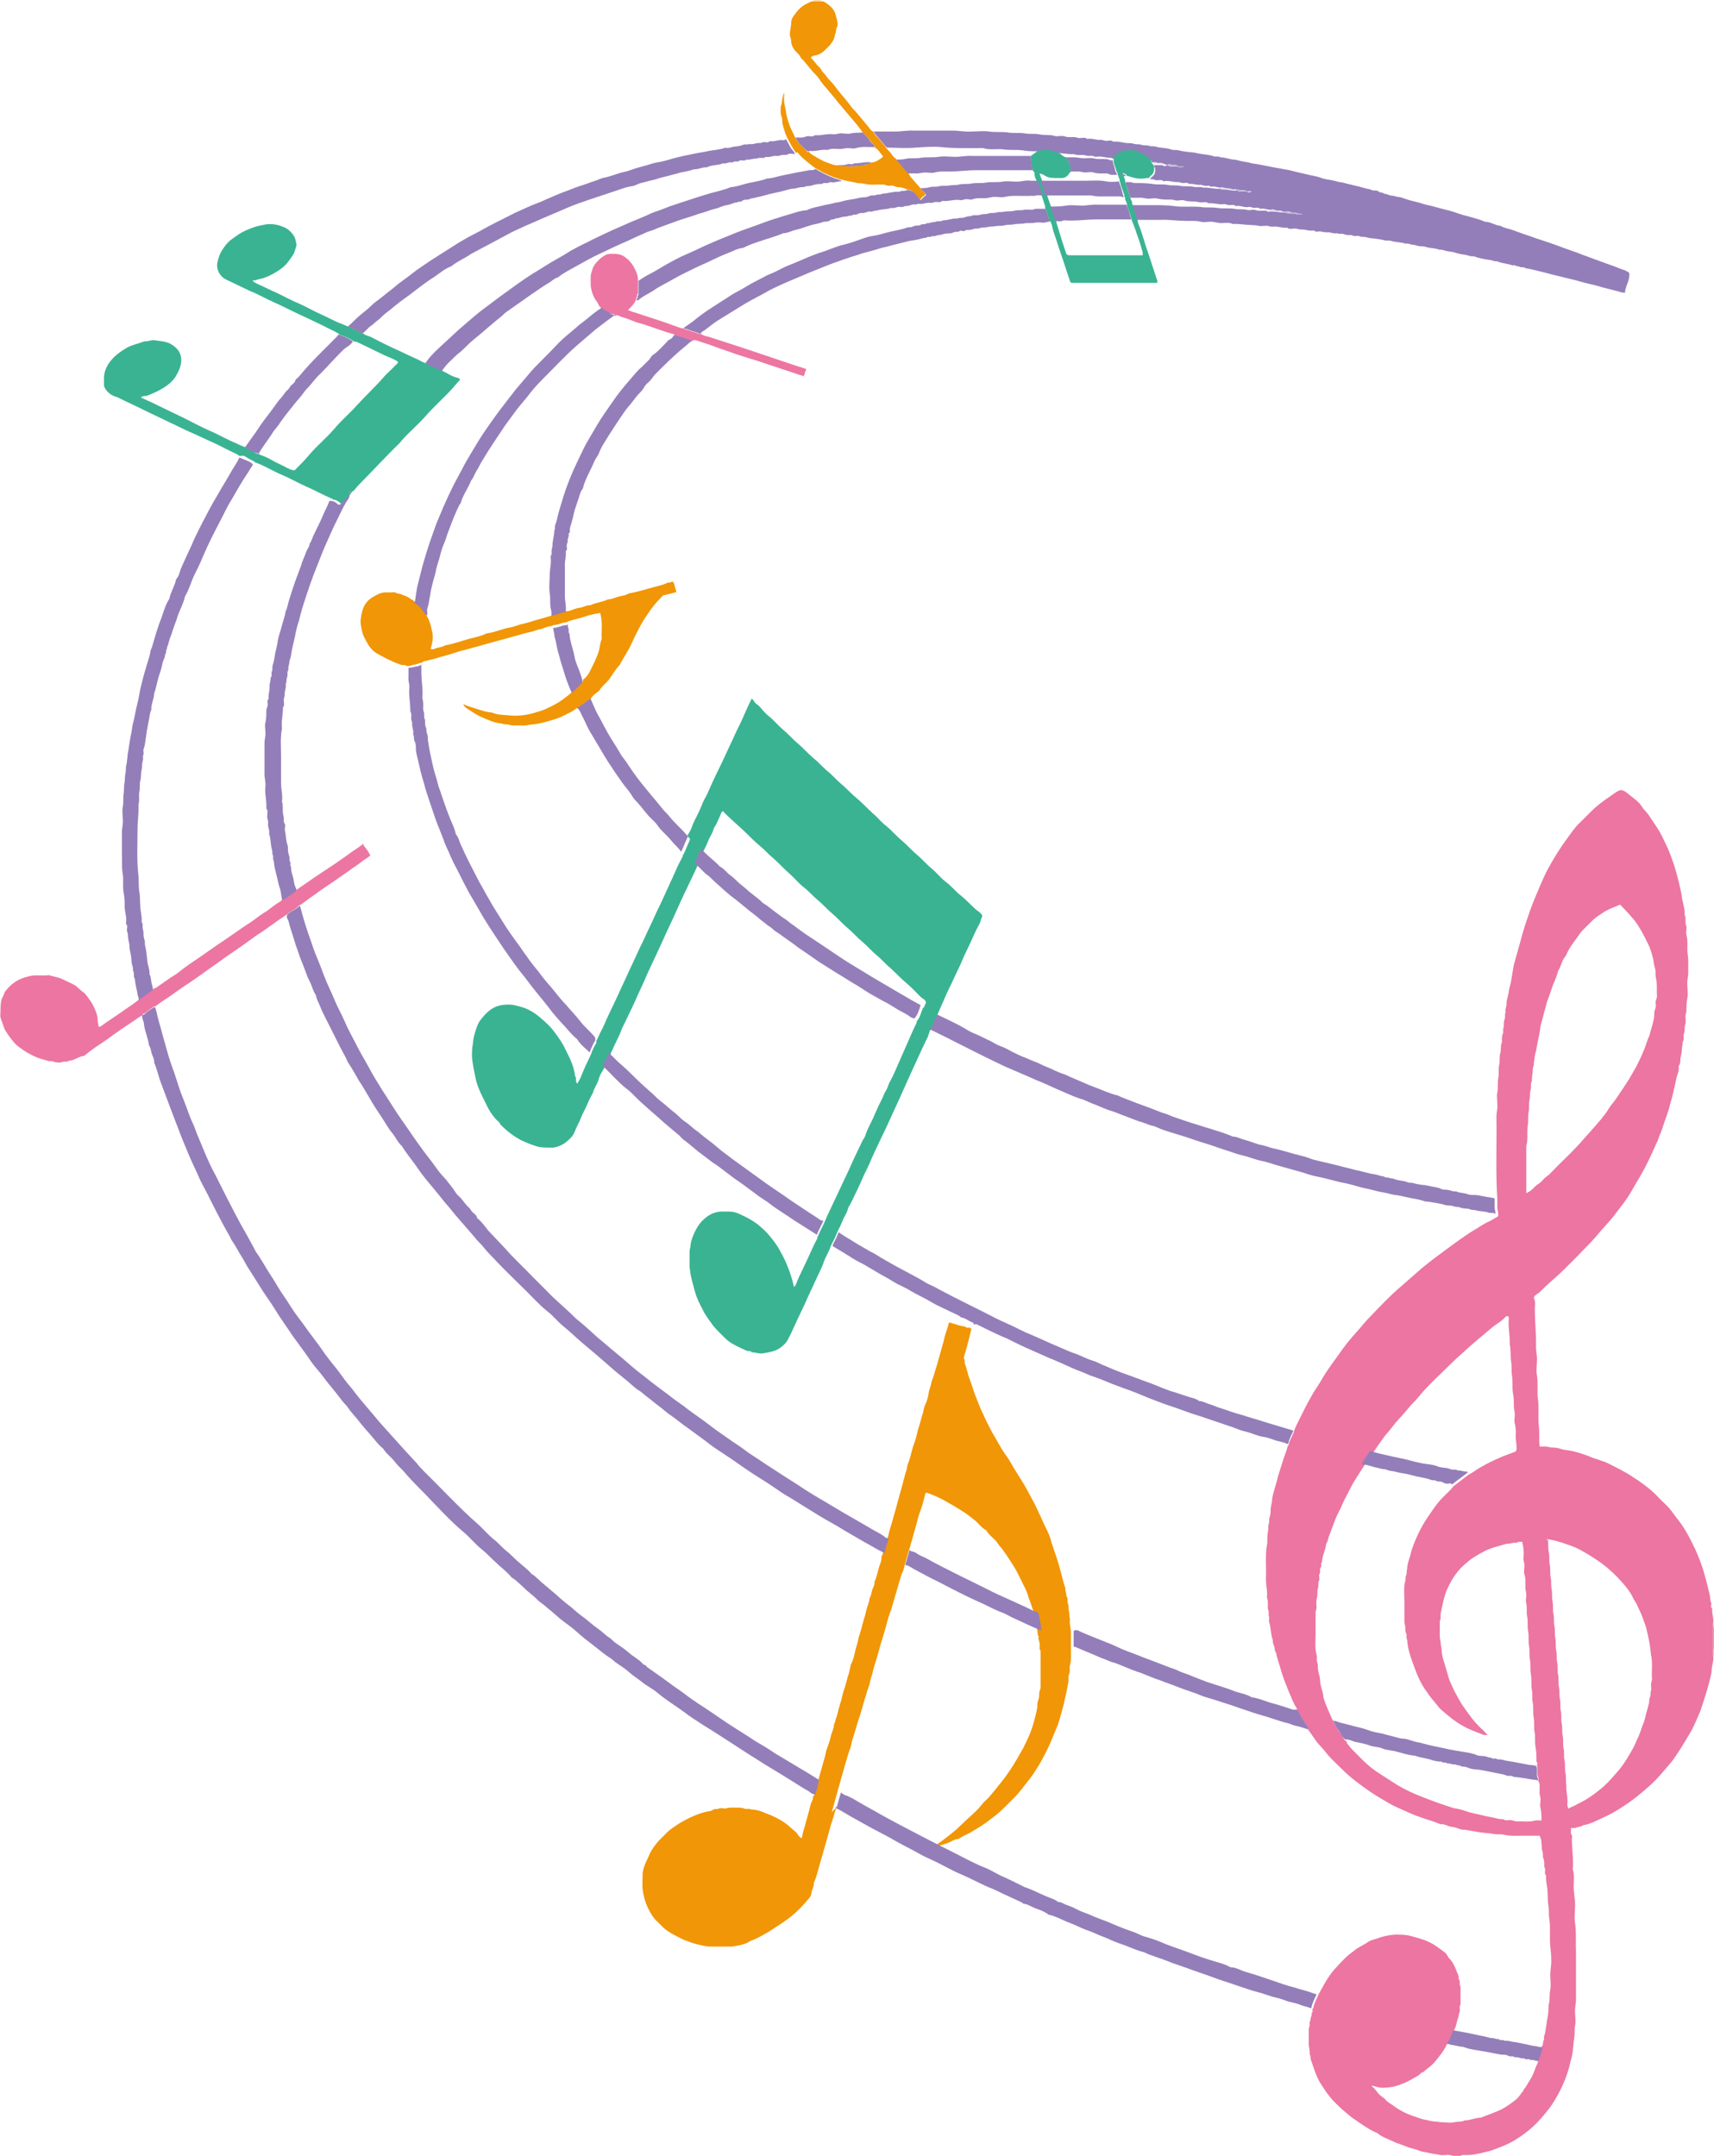<?xml version="1.0" encoding="UTF-8"?>
<svg xmlns="http://www.w3.org/2000/svg" id="Livello_2" viewBox="0 0 37.26 46.88">
  <defs>
    <style>.cls-1{fill:#f8cddd;}.cls-1,.cls-2,.cls-3,.cls-4,.cls-5,.cls-6,.cls-7,.cls-8,.cls-9,.cls-10,.cls-11,.cls-12,.cls-13,.cls-14,.cls-15,.cls-16,.cls-17,.cls-18,.cls-19{stroke-width:0px;}.cls-2{fill:#3ab393;}.cls-3{fill:#c3b8db;}.cls-4{fill:#ddd7ec;}.cls-5{fill:#bdb1d8;}.cls-6{fill:#937eb9;}.cls-7{fill:#b8abd4;}.cls-8{fill:#8f9bbc;}.cls-9{fill:#8d91ba;}.cls-10{fill:#9783ba;}.cls-11{fill:#fbce95;}.cls-12{fill:#f19606;}.cls-13{fill:#fadce7;}.cls-14{fill:#e5e1f1;}.cls-15{fill:#ec75a1;}.cls-16{fill:#ec76a1;}.cls-17{fill:#f099b9;}.cls-18{fill:#ebe8f5;}.cls-19{fill:#f6b051;}</style>
  </defs>
  <g id="Livello_1-2">
    <path class="cls-17" d="M37.26,35.37v.49h-.02v-.49h.02Z"></path>
    <path class="cls-11" d="M17.85,0v.02h-.17v-.02h.17Z"></path>
    <path class="cls-1" d="M37.24,35.87h.02v.13h-.02v-.13Z"></path>
    <path class="cls-13" d="M37.26,35.37h-.02v-.11h.02v.11Z"></path>
    <path class="cls-15" d="M37.24,35.27v.73c.02.1-.02.19-.03.29,0,.08-.02.15-.04.23-.02.07-.04.15-.06.22-.03.1-.06.19-.09.29-.03.09-.06.19-.1.27-.06.14-.12.28-.2.41-.08.13-.16.27-.24.39-.05.07-.09.14-.14.2-.14.16-.27.33-.43.48-.2.18-.4.35-.62.49-.15.1-.31.19-.47.26-.13.06-.26.13-.4.15-.05.04-.11.03-.17.06-.03.01-.06,0-.1,0,.01.06-.02.11.02.16.01.02,0,.06,0,.08,0,.22.04.44.02.66.04.12.02.25.02.38,0,.13.03.26.03.39,0,.13-.02.27,0,.4.03.21.01.41.02.62,0,.21,0,.42,0,.62,0,.14,0,.28,0,.42,0,.1-.03.19-.02.28,0,.1.02.2,0,.29-.02.09,0,.19-.02.28-.02.11-.02.23-.04.34-.02.1-.05.19-.07.29-.05.18-.12.35-.2.51-.07.13-.14.26-.24.39-.11.14-.22.27-.34.38-.13.12-.27.22-.42.31-.1.06-.21.11-.32.15-.1.04-.21.08-.31.1-.15.04-.31.07-.47.06-.04,0-.06.03-.1.02-.03,0-.06,0-.1,0-.05,0-.1-.03-.15-.02-.05,0-.11.01-.16,0-.07-.02-.15-.02-.22-.04-.07-.02-.15-.02-.22-.05-.09-.04-.19-.05-.28-.09-.07-.03-.14-.05-.22-.08-.07-.03-.13-.06-.2-.09-.07-.03-.14-.06-.2-.11-.02-.02-.05-.03-.08-.04-.14-.07-.27-.16-.4-.25-.08-.05-.15-.11-.22-.17-.09-.07-.17-.15-.25-.23-.12-.12-.21-.26-.3-.4-.1-.16-.15-.34-.21-.51-.02-.04,0-.09-.03-.13.01-.09-.03-.18-.02-.27,0-.09,0-.18,0-.27,0-.04.03-.08.02-.12-.01-.04.02-.07.02-.11,0-.04.04-.08.02-.12.04-.03.02-.07.02-.1.01,0,.02,0,.02-.02.02-.1.07-.19.11-.28,0-.01.01-.03.02-.04.06-.11.12-.22.19-.33.06-.09.12-.17.19-.24.11-.12.22-.24.35-.33.04-.03.07-.06.11-.08.06-.04.13-.07.19-.11.06-.05.14-.07.21-.09.13-.05.26-.08.4-.09.1,0,.21,0,.31.02.11.03.28.07.41.13.14.06.25.15.37.24.04.03.05.07.08.11.09.09.14.2.18.31.02.05.05.1.04.16.05.05,0,.12.04.16v.39c-.04.05,0,.11-.02.16-.02.05-.02.11-.04.15-.03.08-.03.17-.08.24,0,0,0,0,0,.01-.05.08-.06.19-.13.26,0,0,0,.02,0,.03,0,0-.02,0-.02,0-.07.16-.18.29-.29.42-.07.08-.16.13-.23.2-.05,0-.07.06-.12.08-.11.06-.21.13-.33.17-.09.04-.19.07-.29.08-.09.01-.18.02-.27-.01-.03,0-.06-.03-.12-.02.09.06.12.14.19.2.04.04.09.06.13.11.04.05.11.08.16.12.15.11.31.19.48.24.06.02.12.05.19.06.06.01.12.03.19.04.07,0,.14.02.21.02.08,0,.17.02.25,0,.08-.02.16,0,.23-.04.12,0,.23-.06.35-.06.15-.06.3-.11.45-.18.11-.06.21-.13.31-.21.07-.05.11-.14.17-.2,0,0,0-.01,0-.02.06-.06.09-.14.14-.21.04-.06.07-.13.1-.21.02-.07.06-.13.08-.2,0-.01,0-.03,0-.04.04-.09.07-.18.08-.28,0-.02.03-.03.02-.06,0-.05.04-.09.02-.14.05-.13.05-.28.08-.42.01-.06.02-.12.02-.17,0-.06,0-.12.02-.17.01-.09,0-.18.02-.27.02-.11,0-.22,0-.33,0-.11.03-.22.02-.34,0-.09-.01-.19-.02-.28-.02-.2.01-.4-.02-.59-.02-.1,0-.19-.02-.29-.02-.1-.01-.2-.02-.3,0-.11-.04-.22-.03-.33,0,0,0-.02,0-.02-.03-.04-.03-.08-.02-.12,0-.05-.03-.08-.02-.12,0-.05,0-.09-.02-.14-.02-.05,0-.1-.02-.15-.02-.05-.01-.11-.02-.16,0-.06-.01-.12-.04-.18-.13,0-.26,0-.39,0-.13,0-.25.01-.38-.02-.08-.02-.16,0-.24-.02-.11-.02-.22-.02-.33-.04-.09-.02-.19-.03-.28-.05-.04,0-.09,0-.13-.02-.07-.03-.14-.04-.2-.05-.07-.02-.13-.06-.21-.05-.11-.05-.22-.08-.34-.12-.12-.04-.23-.08-.34-.13-.15-.07-.31-.13-.46-.22-.12-.07-.24-.14-.36-.22-.22-.15-.44-.31-.63-.5-.13-.13-.27-.25-.38-.4-.05-.06-.11-.12-.16-.18-.07-.09-.13-.19-.2-.28,0-.01,0-.03,0-.04-.08-.09-.13-.19-.18-.29-.02-.04-.04-.07-.07-.1,0-.01,0-.03,0-.04-.07-.1-.11-.22-.16-.33-.07-.17-.14-.34-.19-.52-.03-.12-.08-.23-.1-.36-.04-.04-.02-.09-.04-.13-.01-.04-.04-.09-.03-.14-.05-.13-.04-.27-.08-.39-.01-.04,0-.08,0-.11-.02-.04-.01-.07-.01-.1,0-.04-.02-.07-.02-.11,0-.07.01-.15-.02-.22.02-.15-.03-.29-.02-.43.01-.23-.02-.47.02-.7.02-.1,0-.19.02-.29.02-.06,0-.12.02-.18.02-.05,0-.1.02-.15.02-.04.02-.1.02-.15,0-.06.02-.12.03-.18,0-.07.02-.15.04-.22.02-.07.04-.14.06-.21.04-.17.1-.33.15-.5.03-.09.07-.18.09-.27,0-.02.02-.02.02-.03.02-.09.07-.18.11-.27.02-.08.06-.16.1-.24.09-.18.18-.37.28-.54.02-.03.03-.06.05-.09.07-.11.14-.21.2-.32.09-.15.19-.29.3-.44.05-.07.1-.14.15-.21.06-.08.13-.17.2-.25.05-.06.11-.12.16-.18.08-.1.16-.19.25-.28.2-.21.4-.42.62-.61.16-.14.32-.28.48-.42.1-.08.21-.17.32-.25.16-.12.32-.24.49-.36.09-.06.18-.13.28-.19.13-.07.24-.16.38-.22.05-.02.1-.06.16-.09.01,0,.03-.02.03-.04,0-.05-.01-.1-.02-.15,0-.06,0-.13,0-.19-.04-.6-.01-1.21-.02-1.81,0-.09.03-.17.02-.26,0-.09-.02-.18,0-.26.02-.11,0-.21.02-.31.02-.1,0-.2.02-.29.02-.08,0-.16.02-.24.03-.08,0-.17.04-.25,0-.01,0-.03,0-.04,0-.05,0-.1.02-.15.02-.04-.01-.1.02-.14,0,0,0-.02,0-.03,0-.05,0-.1.02-.15.02-.04-.01-.1.02-.14-.02-.07.03-.13.02-.21,0-.05.02-.1.03-.15.02-.07.02-.13.04-.2.02-.06.03-.12.04-.19.01-.06.02-.12.03-.18.01-.06.02-.12.04-.18.04-.14.08-.29.12-.43.06-.24.14-.47.22-.7.03-.08.06-.16.09-.23.09-.21.17-.42.28-.63.08-.15.17-.3.26-.44.09-.14.19-.27.29-.41.05-.06.1-.13.16-.18.08-.08.16-.16.24-.24.13-.13.28-.24.43-.34.06-.04.12-.09.19-.12.02,0,.03,0,.05,0,.07.02.11.06.16.1.1.08.21.15.28.27.04.06.1.11.14.17.06.09.12.18.18.27.08.12.14.25.2.38.07.14.12.29.17.43.06.19.11.39.15.58.02.07.02.15.04.22.02.1.05.19.04.29.03.05.02.11.02.16,0,.05.03.09.02.14,0,.05-.01.1,0,.14.03.1.02.21.02.31,0,.08.02.17.02.25,0,.08,0,.16,0,.25,0,.09-.03.19-.02.28,0,.09.02.19,0,.28-.02.1-.02.19-.02.28,0,.05-.03.08-.02.13,0,.05.01.1,0,.14-.02.06-.02.11-.02.16,0,.04-.03.08-.02.12,0,.04.01.08-.02.12,0,.06-.02.12-.02.18,0,.06-.02.12-.03.18,0,.05,0,.12-.04.17.02.1-.03.18-.05.27-.02.11-.05.22-.07.32-.02.1-.06.2-.08.3-.03.11-.07.22-.11.33-.02.06-.04.12-.06.18-.02.06-.05.11-.07.18-.02.06-.05.11-.07.16-.09.2-.18.4-.29.59-.07.13-.15.25-.22.38-.07.12-.15.24-.24.35-.09.12-.17.23-.27.34-.1.11-.19.21-.28.32-.12.14-.26.27-.38.4-.09.09-.18.18-.27.27-.11.11-.23.22-.35.32-.07.07-.15.14-.22.21-.02.02-.05.03-.07.05-.04.03-.06.06-.03.11,0,.02.01.04.01.06-.02.32.03.64.02.96,0,.11.03.21.02.31,0,.1-.02.21,0,.31.03.17,0,.33.02.5.03.2,0,.4.02.59.02.15,0,.3.02.46.03,0,.06,0,.1,0,.07-.01.13.03.2.02.06,0,.13.02.19.04.04.01.09.02.13.02.13.02.25.06.37.1.07.02.14.06.21.08.07.02.14.05.21.07.12.05.24.12.36.18.14.07.27.16.39.24.13.09.26.19.38.31.07.08.15.15.23.23.09.09.15.19.23.29.16.2.27.42.38.65.07.15.13.31.18.47.04.14.08.28.11.42.02.07.04.14.04.22,0,.03.03.05.02.09,0,.03-.02.06.02.09,0,0,0,.01,0,.02-.01.1.04.19.02.29ZM33.44,38.71c.02-.05-.02-.09-.02-.14,0-.05,0-.11,0-.16,0-.02-.01-.03-.02-.04.02,0,.03-.02.02-.03,0-.02-.02-.03-.02-.06,0-.1,0-.2-.02-.3-.02-.11,0-.22-.02-.32-.02-.11,0-.22-.02-.32-.02-.11,0-.22-.02-.32-.02-.09,0-.19-.02-.29-.02-.11,0-.22-.02-.33-.02-.1,0-.21-.02-.31-.02-.1,0-.2-.02-.3-.02-.11,0-.22-.02-.32-.02-.11,0-.22-.02-.32-.02-.09,0-.19-.02-.29-.02-.06,0-.12,0-.18,0-.06-.02-.11-.02-.17,0-.09.01-.19-.02-.28-.02-.06,0-.13,0-.19,0-.06-.03-.12-.02-.18.01-.12,0-.23-.03-.34-.02,0-.05,0-.07,0-.03.01-.06.03-.1.02-.04,0-.07.02-.11.02-.08,0-.15.03-.22.05-.11.03-.22.06-.33.12-.13.07-.26.14-.37.24-.12.1-.17.15-.27.29-.06.09-.11.18-.15.27-.08.17-.11.36-.15.54-.01.06.01.12-.02.17,0,.12,0,.24,0,.35,0,.05.02.09.02.14,0,.05.02.1.02.15,0,.09.03.19.06.28.03.1.06.2.09.31.03.1.08.19.12.28.05.1.1.19.16.29.13.19.26.38.43.54.05.04.09.09.14.14-.03,0-.04,0-.06,0-.02,0-.03,0-.05-.01-.15-.06-.3-.11-.45-.2-.16-.09-.3-.21-.44-.33-.05-.04-.09-.1-.14-.16-.06-.07-.12-.14-.17-.22-.13-.17-.22-.37-.29-.57-.07-.19-.14-.38-.15-.58-.03-.04,0-.09-.02-.13-.02-.05-.02-.09-.02-.13,0-.05-.02-.09-.02-.13,0-.15,0-.3,0-.45,0-.15-.02-.3.02-.44.01-.04,0-.09.02-.13.02-.04,0-.09.02-.13,0-.1.04-.2.07-.3.03-.15.09-.28.15-.42.06-.13.13-.26.21-.38.11-.16.21-.32.35-.46.08-.08.16-.15.23-.24l.34-.26s0,0,.01,0c.1-.06.19-.13.29-.18.1-.06.21-.11.32-.16.11-.05.22-.09.33-.13.08-.03.07-.03.08-.09,0-.09-.02-.17-.02-.25,0-.1.01-.19-.02-.29-.02-.06,0-.13,0-.19,0-.06-.02-.12-.02-.18,0-.1,0-.19-.02-.29-.02-.12,0-.25-.02-.38-.02-.1,0-.21-.02-.31-.02-.12,0-.25-.03-.37.01-.19-.04-.37-.02-.56,0,0,0,0,0-.01,0-.05-.03-.06-.07-.03-.01,0-.02.02-.03.03-.04.04-.09.08-.14.11-.15.1-.28.23-.42.34-.12.1-.23.2-.34.3-.1.09-.2.18-.29.27-.23.23-.47.44-.68.7-.06.08-.14.14-.2.22-.09.11-.19.22-.29.33-.07.09-.14.18-.22.27-.1.13-.19.27-.29.41-.07.09-.13.19-.19.28-.1.16-.21.31-.29.48-.06.12-.13.24-.18.36-.04.1-.1.19-.14.3-.05.12-.09.25-.14.37-.02.05-.02.11-.06.16-.01.14-.09.26-.09.4-.04.03,0,.08-.03.12-.03.04,0,.09-.02.13-.03.04,0,.08-.01.12,0,.01,0,.03,0,.03-.03.03-.02.07-.02.11,0,.04-.02.08-.02.12,0,.06,0,.12-.02.19-.01.05,0,.11,0,.16,0,.06-.03.1-.02.15,0,.15,0,.29,0,.44,0,.15-.02.3.02.44.02.06-.01.12.02.19.02.05,0,.12.02.18.02.08.04.15.04.23.01.11.06.21.07.32,0,.07.19.49.23.57.05.06.08.15.13.21.05.06.07.15.15.2,0,.01,0,.03,0,.03.04.04.07.09.11.13.18.18.35.37.57.51.14.09.28.18.42.27.17.1.34.18.52.25.18.07.36.14.55.2.07.02.13.05.2.06.1.01.19.05.29.08.11.03.23.05.34.08.05.01.1.02.15.03.07.01.14.04.21.04.01,0,.03,0,.04,0,.05.04.1.02.15.02.05,0,.1.03.15.03.13-.01.26.02.39-.02.04-.01.09,0,.14,0,0-.1,0-.18-.02-.27-.02-.06,0-.13,0-.19,0-.06-.03-.12-.02-.18,0-.05,0-.1,0-.15ZM33.2,25.93c.09-.04.14-.11.21-.17,0,0,0,0,0,0,.06-.03.11-.08.15-.13.05-.05.11-.08.15-.13.24-.25.5-.48.72-.74.08-.09.16-.18.24-.27.04-.05.09-.1.13-.15.06-.08.13-.16.18-.25.05-.08.12-.15.17-.23.07-.1.13-.2.2-.3.08-.12.15-.25.22-.37.06-.12.12-.24.17-.37.04-.09.06-.18.1-.27.03-.05.03-.11.05-.16.03-.1.06-.2.07-.3,0-.05,0-.11.02-.15.02-.05.02-.1.01-.14,0-.05.03-.09.03-.14-.01-.13.01-.26-.02-.39-.02-.07,0-.14-.02-.21-.02-.06-.03-.13-.04-.2-.03-.12-.06-.24-.12-.35-.08-.17-.17-.34-.28-.49-.1-.12-.2-.23-.31-.34-.01-.01-.02-.02-.04,0-.1.04-.21.08-.31.14-.09.06-.19.12-.27.2-.07.07-.14.14-.21.21-.05.05-.08.11-.12.16-.09.12-.18.24-.24.39-.09.09-.1.23-.17.33-.03.14-.1.26-.14.39-.03.1-.07.19-.1.28-.02.1-.06.2-.08.3-.02.1-.06.19-.07.29-.01.09-.03.18-.05.27-.02.1-.03.19-.06.29-.01.04-.01.09-.02.13-.01.05,0,.09-.02.14-.02.05,0,.11-.02.16-.01.06,0,.12-.02.17-.02.06,0,.12-.02.18-.02.06,0,.13-.02.2-.02.09,0,.18-.02.27-.02.1,0,.2-.02.3-.02.15.01.3-.03.44v1.02ZM33.65,33.48c.01.1,0,.18.02.27.02.09,0,.18.02.27.02.09,0,.19.02.28.02.08,0,.16.02.25.02.09,0,.18.02.27.02.09,0,.18.02.27.02.08,0,.17.02.26.02.08,0,.17.02.26.02.09,0,.19.02.28.02.08,0,.16.02.25.02.09,0,.18.02.27.02.09,0,.18.02.27.02.08,0,.17.02.26.02.08,0,.17.02.26.02.09,0,.19.02.28.02.08,0,.16.02.25.02.09,0,.19.02.29.02.08,0,.16.02.25.02.09,0,.18.02.27.02.09,0,.18.02.27-.01.14.04.28.02.42,0,.03.01.05.02.08,0,.02,0,.02.02,0,.04-.02.07-.03.11-.05.07-.04.14-.07.21-.11.16-.09.3-.2.43-.31.13-.12.24-.25.35-.38.12-.15.21-.31.3-.47.04-.08.07-.16.11-.24.04-.09.06-.18.1-.27.04-.09.05-.19.08-.28.02-.06.03-.12.05-.19,0-.04,0-.08.02-.12.02-.04,0-.09.02-.13.01-.04,0-.09,0-.14,0-.05.03-.09.02-.14-.01-.16.02-.33-.02-.5-.01-.06-.01-.12-.02-.17-.01-.09-.03-.18-.05-.27-.02-.09-.04-.19-.08-.28-.04-.13-.1-.25-.16-.38-.02-.05-.06-.09-.08-.14-.06-.13-.15-.24-.24-.34-.13-.15-.28-.29-.44-.41-.15-.11-.3-.2-.46-.29-.14-.08-.29-.12-.43-.17-.1-.03-.21-.06-.33-.07Z"></path>
    <path class="cls-12" d="M18.19,39.29c-.04.08-.06.18-.09.27-.05.15-.09.3-.13.45-.05.17-.1.35-.15.52-.04.14-.07.28-.13.41.01.07-.04.13-.05.21,0,.05-.03.1-.07.14-.1.12-.21.24-.33.34-.13.11-.27.2-.41.29-.04.03-.09.06-.14.09-.09.05-.17.1-.26.14-.06.03-.12.04-.17.08-.06.03-.12.05-.18.06-.06.01-.13.03-.19.03-.15,0-.3,0-.45,0-.1,0-.19-.03-.29-.05-.08-.02-.16-.05-.24-.08-.11-.04-.31-.15-.4-.21-.09-.06-.16-.15-.24-.22-.08-.08-.13-.17-.18-.27-.05-.1-.08-.2-.1-.3-.04-.15-.02-.3-.02-.44,0-.08.03-.16.06-.24.03-.07.07-.14.1-.22.05-.1.12-.19.19-.27.06-.06.12-.12.18-.18.08-.08.18-.14.27-.2.07-.04.14-.08.22-.12.13-.06.26-.11.4-.14.04,0,.08-.01.12-.04.03-.02.08,0,.12-.02.04-.02.09,0,.14,0,.08-.03.17-.02.25-.02.06,0,.11,0,.16.02.05.02.1-.01.15.02.1,0,.2.03.29.07.19.07.38.16.53.29.05.05.11.09.16.14.03.04.06.09.1.12.02,0,.03-.02.03-.04.01-.09.05-.18.07-.27.03-.12.07-.24.1-.37.01-.05.03-.1.05-.14.02-.04.01-.07.02-.1,0,0,.02,0,.02,0,0-.05.02-.1.04-.15.01-.06.04-.11.03-.17.01,0,.02,0,.02-.02.02-.09.05-.17.07-.25.01-.05.03-.1.04-.15.02-.05.03-.1.04-.14.01-.05.02-.11.04-.15.03-.08.06-.17.08-.26.02-.09.07-.17.07-.26.03-.05.03-.1.05-.15.02-.05.03-.1.04-.14.01-.05.03-.1.04-.15.03-.07.04-.15.06-.22.02-.08.05-.15.07-.23.01-.05.03-.1.04-.15.02-.05.03-.1.04-.14.01-.05.02-.11.04-.15.04-.08.06-.17.08-.26.02-.09.05-.17.07-.26,0-.05.03-.1.04-.15.02-.05.03-.1.04-.14.01-.05.03-.1.04-.15.03-.07.04-.15.06-.22.02-.08.06-.15.06-.23.04-.05.04-.12.06-.18.02-.06.06-.12.05-.18.06-.12.07-.25.12-.38.02-.05.04-.11.03-.17.03-.03.03-.07.04-.1.02-.07.04-.15.07-.22,0-.05.03-.09.04-.13.02-.12.07-.24.1-.36.03-.12.07-.24.1-.36.01-.05.03-.1.04-.15.01-.05.03-.09.04-.14.01-.05.03-.1.04-.15.01-.05.03-.1.04-.15.01-.05.03-.09.04-.14.01-.05.02-.11.04-.15.05-.13.07-.27.12-.4.04-.1.06-.21.09-.32.02-.07.04-.13.06-.2.01-.06.04-.12.05-.18.01-.06.03-.13.06-.19.03-.07.05-.15.06-.23.01-.06.04-.12.05-.18.01-.06.04-.13.06-.19.03-.1.06-.2.09-.3.03-.12.07-.24.1-.36.03-.09.04-.17.07-.26.02-.07.05-.13.06-.2,0-.03.03-.03.05-.02.1.03.2.07.31.08.03.04.07.02.1.02,0,.03.03.02.04.02-.02.08-.04.16-.06.24-.03.12-.06.24-.1.36,0,.02-.02.05,0,.06.02.04,0,.08.02.12.04.11.06.22.1.33.05.12.08.25.13.37.05.12.09.24.15.36.09.2.19.4.3.58.05.09.1.18.16.27.06.09.13.18.18.28.07.12.14.23.21.34.09.14.16.28.24.43.12.22.21.45.32.67.04.08.07.17.09.25.06.19.13.37.18.56.04.14.07.29.12.43-.01.06.03.11.02.17.05.05.01.12.04.18.02.05,0,.11.02.16.01.05,0,.11.02.16-.02.11.03.22.02.34v.34c0,.11.01.22-.02.32-.02.06.01.13-.02.2-.03.06,0,.13-.02.19-.02.11-.04.23-.07.34-.02.12-.06.24-.09.36-.02.07-.04.13-.06.2-.05.12-.1.24-.15.36-.07.17-.16.34-.25.5-.08.13-.16.26-.26.38-.09.11-.17.23-.28.34-.14.14-.27.28-.42.4-.07.05-.14.11-.21.16-.1.07-.2.13-.3.19-.09.06-.2.09-.29.16-.09,0-.16.06-.24.09-.08.03-.17.05-.26.08,0,0-.01,0-.02,0-.02-.01,0-.02,0-.02.07-.05.14-.09.2-.14.13-.1.26-.2.37-.31.11-.11.23-.21.34-.32.07-.06.12-.15.19-.21.1-.09.18-.2.27-.31.1-.12.19-.24.27-.36.1-.15.19-.31.28-.47.07-.14.14-.28.19-.43.05-.15.09-.3.12-.46,0-.05,0-.11.02-.16.02-.05.02-.1.02-.14,0-.05.03-.09.03-.14,0-.25,0-.49,0-.74,0-.02,0-.04,0-.05-.04-.05-.01-.1-.02-.15,0-.05-.04-.11-.02-.16,0-.02-.02-.02-.02-.03,0-.1-.04-.2-.04-.3,0-.02-.02-.03-.02-.05,0-.11-.05-.2-.08-.3-.02-.07-.05-.13-.07-.2-.03-.11-.08-.2-.13-.3-.06-.12-.12-.25-.19-.36-.07-.11-.14-.22-.22-.33-.03-.05-.08-.09-.11-.14-.07-.12-.2-.18-.26-.3-.1-.05-.16-.14-.24-.21-.08-.06-.16-.13-.24-.18-.15-.1-.31-.19-.47-.28-.1-.05-.21-.1-.32-.14-.05-.01-.05-.01-.06.03-.03.11-.05.22-.09.32-.03.08-.06.17-.08.26-.03.12-.07.24-.1.36-.04.14-.08.27-.12.41-.02.08-.05.16-.07.25,0,.02-.02.05-.02.08,0,0,0,0-.01,0-.05.13-.08.26-.12.39-.04.14-.08.27-.12.41,0,.04-.03.07-.04.11-.04.12-.07.24-.1.35-.03.1-.06.2-.09.3-.04.13-.07.26-.11.38-.03.1-.06.19-.08.29-.02.06-.04.12-.05.18-.01.06-.04.13-.06.19-.03.1-.06.2-.09.3-.03.12-.07.24-.11.36-.03.1-.06.2-.09.3-.02.06-.04.12-.05.18-.01.06-.04.13-.06.19-.03.1-.06.2-.09.3-.03.12-.07.24-.1.36-.03.11-.06.21-.09.32-.03.11-.06.22-.09.32Z"></path>
    <path class="cls-2" d="M5.2,9.91s-.05-.04-.08-.05c-.16-.07-.31-.16-.47-.23-.16-.07-.32-.15-.48-.22-.17-.07-.33-.16-.49-.23-.18-.09-.36-.17-.54-.26-.18-.09-.36-.17-.54-.26-.03-.02-.07-.03-.1-.04-.11-.04-.2-.12-.24-.23,0-.02,0-.03,0-.05,0-.04,0-.08,0-.12,0-.1.03-.19.08-.28.09-.15.22-.26.37-.35.13-.09.28-.11.43-.17.08.01.16-.04.24-.02.12.02.24.02.35.09.13.08.21.18.21.34,0,.14-.06.25-.13.37-.15.22-.45.34-.63.41-.02,0-.05,0-.06,0-.02.02-.04.01-.06.03.1.05.2.09.3.14.19.09.39.19.58.28.21.1.42.22.63.31.19.08.37.19.57.27.07.03.13.07.2.08.06.05.13.07.19.11.03.02.06.05.11.04,0,.01,0,.02.02.02.06.02.11.04.17.07.09.05.18.1.27.14.09.04.17.1.26.12.02,0,.03.01.05,0,.11-.11.22-.22.32-.34.17-.2.37-.36.54-.56.15-.18.34-.34.49-.51.19-.21.4-.4.58-.61.05-.06.11-.11.17-.17.04-.04.09-.09.13-.13.02-.02.02-.03-.01-.05-.08-.05-.17-.08-.26-.12-.21-.1-.41-.2-.62-.3-.01,0-.03,0-.04,0-.09-.06-.22-.12-.32-.15-.07-.06-.15-.09-.23-.13-.25-.13-.5-.24-.75-.36-.15-.07-.3-.15-.46-.22-.18-.08-.35-.18-.53-.25-.17-.08-.33-.16-.5-.24-.15-.07-.23-.24-.19-.39.02-.08.04-.15.08-.22.06-.1.13-.2.23-.27.06-.04.11-.08.17-.12.1-.06.2-.1.31-.14.08-.03.17-.04.25-.06.13-.02.26,0,.38.05.11.04.18.11.24.2.03.05.04.11.05.16.02.05-.02.11-.03.16-.02.08-.08.15-.13.22-.08.12-.2.2-.32.27-.09.05-.19.1-.29.12-.06.01-.11.04-.18.04.03.04.07.05.1.07.14.06.27.13.41.19.17.08.33.17.5.24.16.07.31.16.47.23.16.07.31.16.48.22.05.02.09.04.14.06.09.04.18.08.27.13.02,0,.03.02.06.02,0,.01,0,.02.02.02.04.02.09.03.13.05.15.08.31.16.46.23.18.08.36.17.54.25.07.03.13.08.21.09,0,.01,0,.02.02.02.08.04.17.07.25.11.02,0,.03.02.06.02,0,0,0,0,0,.01.11.05.2.12.32.15.02,0,.06.01.07.05-.06.06-.11.12-.16.18-.19.21-.41.4-.6.62-.18.2-.39.37-.56.58-.3.29-.58.6-.87.89-.04.04-.08.09-.12.14-.03.01-.05.03-.06.06-.06.07-.12.13-.18.2-.02.02-.04.02-.06,0-.05-.04-.1-.07-.16-.07,0-.01,0-.02-.02-.02-.19-.08-.36-.18-.55-.26-.18-.08-.35-.18-.54-.26-.17-.07-.33-.17-.5-.24-.02,0-.03-.02-.06-.02-.06-.05-.13-.07-.19-.11-.03-.02-.06-.05-.11-.04Z"></path>
    <path class="cls-6" d="M17.8,38.69c0,.06-.02.11-.03.17-.01.05-.04.09-.04.15,0,0-.01,0-.02,0-.06,0-.1-.05-.15-.08-.1-.05-.18-.11-.28-.17-.11-.07-.23-.14-.34-.21-.11-.07-.22-.13-.33-.2-.05-.03-.09-.06-.14-.09-.23-.14-.45-.29-.67-.43-.17-.11-.34-.22-.52-.33-.14-.09-.28-.18-.41-.28-.19-.14-.39-.26-.57-.41-.1-.09-.23-.15-.33-.23-.1-.08-.21-.15-.3-.23-.08-.07-.17-.13-.26-.19-.05-.03-.09-.08-.14-.11-.13-.08-.24-.18-.36-.27-.13-.1-.26-.2-.38-.31-.12-.11-.25-.19-.37-.29-.05-.04-.1-.09-.16-.14-.08-.06-.15-.13-.22-.18-.06-.04-.11-.09-.16-.14-.08-.07-.16-.13-.23-.2-.09-.08-.16-.16-.26-.22,0,0-.01,0-.02-.02-.1-.12-.23-.21-.34-.32-.1-.09-.19-.19-.29-.27-.14-.11-.26-.26-.39-.37-.31-.26-.58-.56-.86-.85-.14-.14-.28-.28-.41-.43-.07-.09-.16-.16-.23-.25-.07-.1-.18-.17-.25-.28-.01-.02-.03-.03-.05-.05-.09-.08-.16-.18-.24-.27-.08-.09-.16-.18-.23-.27-.08-.11-.18-.2-.25-.31-.03-.05-.08-.09-.12-.14-.1-.13-.2-.26-.31-.39-.09-.11-.17-.23-.27-.34-.07-.08-.13-.17-.19-.26-.07-.1-.14-.19-.21-.29-.06-.08-.12-.16-.17-.24-.1-.15-.21-.3-.3-.45-.11-.18-.24-.35-.35-.53-.08-.13-.16-.26-.24-.38-.06-.09-.11-.2-.17-.29-.07-.11-.12-.22-.2-.33-.02-.02-.02-.05-.04-.08-.18-.31-.34-.63-.5-.95-.05-.1-.11-.2-.16-.31-.07-.17-.16-.34-.23-.51-.08-.19-.16-.38-.23-.57-.07-.18-.14-.36-.21-.55-.03-.08-.06-.16-.09-.24-.03-.08-.06-.16-.09-.24-.05-.14-.08-.29-.14-.42.01-.07-.03-.13-.05-.19-.02-.06-.02-.13-.06-.18-.02-.16-.09-.3-.11-.46,0-.06-.04-.11-.04-.18,0-.04.04-.02.05-.04.07-.06.14-.12.23-.16.01.04.03.09.04.14.02.11.06.23.09.34.04.16.09.32.13.47.04.15.09.3.15.46.07.2.12.39.2.58.04.1.08.21.12.32.03.08.06.16.1.24.04.09.07.19.11.28.04.1.09.21.13.31.07.17.15.35.24.51.18.36.36.72.55,1.07.08.14.16.28.24.43.03.06.06.11.09.17.1.14.18.28.27.43.07.11.14.21.2.32.06.1.12.19.19.29.09.14.17.27.27.4.11.14.2.28.31.42.09.12.18.24.26.36.08.11.16.21.25.32.08.1.16.22.24.32.1.11.18.23.28.35.11.13.22.26.33.39.09.11.19.22.28.32.12.13.24.27.36.4.08.09.17.18.25.27.11.14.24.26.37.39.31.31.61.63.94.92.14.12.25.26.39.37.09.07.17.17.26.24.09.07.16.15.24.22.1.09.2.16.29.26,0,0,0,.01.02.02.1.06.17.15.26.22.06.05.13.11.19.16.11.09.22.2.34.29.1.07.18.16.28.23.13.09.24.2.37.29.09.06.16.14.24.19.05.03.08.07.13.11.1.07.21.14.3.22.1.09.23.15.32.26.05,0,.06.05.1.07.09.06.18.13.27.19.07.05.15.11.22.16.09.07.19.13.28.2.13.1.26.19.4.28.25.16.49.34.75.5.1.06.2.13.3.19.11.08.23.14.34.21.1.06.19.13.3.19.15.09.3.18.45.27.14.08.28.17.41.25Z"></path>
    <path class="cls-16" d="M3.38,21.87c-.09.04-.15.1-.23.16-.02.01-.05,0-.05.04-.08.04-.15.1-.23.15-.18.12-.36.24-.53.37-.16.11-.34.22-.49.35-.01.01-.03.02-.05.02-.11.02-.19.1-.3.1-.03.03-.07.02-.1.02-.04,0-.06.02-.1.02-.05,0-.09,0-.14-.02-.04-.02-.09,0-.13-.02-.06-.02-.12-.03-.17-.05-.12-.04-.23-.1-.34-.17-.07-.05-.15-.1-.21-.17-.06-.07-.12-.15-.17-.23-.06-.08-.07-.17-.11-.26-.02-.05-.03-.1-.02-.15,0-.1,0-.19.02-.29.02-.06.06-.11.07-.17.15-.19.28-.29.55-.35.14-.03.27,0,.41-.02.09.03.19.04.28.08.09.04.17.08.25.12.09.04.14.12.22.17.05.03.19.23.22.3.04.08.08.17.09.26,0,.05.01.11.02.16,0,.01,0,.03.01.03.01,0,.02,0,.03,0,.18-.13.37-.25.55-.38.1-.07.2-.13.29-.21.1-.07.2-.14.3-.22.03-.02.05-.03.08-.04.1-.07.2-.14.3-.21.06-.04.12-.07.18-.12.16-.13.33-.24.49-.35.2-.14.4-.28.61-.42.12-.08.24-.17.36-.25.06-.04.13-.08.18-.12.09-.07.19-.14.29-.2.09-.07.18-.14.28-.2.02-.01.04-.03.05-.06.02,0,.03,0,.05-.01.08-.06.17-.12.25-.18.13-.09.26-.18.39-.27.11-.07.22-.15.33-.22.14-.09.28-.19.42-.29.1-.08.22-.14.32-.23,0,.03,0,.04.02.06.04.05.08.1.11.16.03.04.02.04-.02.07-.04.04-.1.06-.14.1-.09.07-.19.13-.28.2-.12.08-.24.17-.36.25-.12.08-.24.16-.36.25-.12.08-.23.17-.35.25-.03,0-.04.03-.06.05-.07.05-.15.09-.22.15-.1.07-.2.13-.29.2-.12.08-.23.17-.35.24-.05.03-.09.07-.14.1-.05.04-.1.07-.15.11-.14.1-.28.19-.42.29-.16.12-.33.23-.49.35-.13.09-.25.18-.38.26-.12.08-.24.17-.37.26-.09.06-.19.12-.27.19Z"></path>
    <path class="cls-6" d="M3.31,21.53c-.1.08-.2.15-.3.22.02-.05-.02-.09-.02-.14-.02-.11-.05-.22-.06-.33-.04-.05,0-.12-.04-.18.01-.06-.02-.12-.03-.18,0-.09-.02-.19-.04-.28-.01-.06,0-.11-.02-.16-.01-.05-.02-.11-.02-.16,0-.04-.03-.08-.02-.12,0-.04.02-.08-.02-.11,0,0,0-.01,0-.02.02-.11-.02-.22-.03-.33,0-.11,0-.22-.02-.32-.03-.14,0-.28-.02-.41-.03-.16-.01-.31-.02-.46,0-.15,0-.31,0-.46,0-.09.03-.18.02-.27,0-.09-.02-.19,0-.28.02-.1,0-.2.02-.3.01-.08,0-.16.02-.24.01-.07,0-.13.02-.2.01-.06,0-.13.02-.18.01-.05.01-.1.02-.15,0-.05.01-.1.02-.15.02-.14.04-.28.07-.41.01-.07.02-.15.04-.22.03-.12.05-.25.08-.37.03-.11.05-.23.07-.34.04-.15.07-.3.12-.45.03-.12.08-.24.1-.36,0-.04.03-.08.04-.12.06-.21.12-.42.2-.62.05-.14.09-.29.17-.41.03-.15.12-.28.15-.43.06-.06.07-.14.1-.22.08-.19.17-.37.25-.55.04-.1.09-.2.14-.3.05-.1.1-.2.15-.29.08-.16.17-.32.26-.47.1-.18.21-.35.31-.53.05-.09.12-.18.16-.28.04,0,.07.03.11.04.07.03.14.05.19.11-.04.06-.08.13-.12.19-.13.19-.24.39-.35.58-.09.14-.16.3-.24.45-.13.25-.26.5-.37.76-.06.15-.13.29-.2.43-.07.15-.11.31-.2.46-.03.14-.1.27-.15.4-.04.14-.1.27-.14.41-.01.04-.03.07-.04.11-.01.03-.02.07-.03.1,0,.04-.04.07-.03.12-.04.03,0,.09-.04.11,0,.06-.03.12-.05.17-.02.09-.04.18-.07.26-.05.14-.07.29-.12.43,0,.12-.07.23-.06.35-.04.08-.04.18-.06.26-.02.1-.04.2-.05.29-.02.1-.02.21-.06.31-.01.04.01.08,0,.11-.02.04-.01.07-.01.1,0,.04-.02.07-.02.11,0,.06-.01.12-.02.18-.01.06,0,.12-.02.18-.02.08,0,.16-.02.24-.02.09.01.19-.02.28.01.18-.02.36-.02.54,0,.34-.02.68.02,1.01.01.12,0,.24.02.36.02.1.01.2.02.3,0,.11.04.22.03.33,0,0,0,.02,0,.02.03.03.02.07.02.11,0,.04.02.08.02.12,0,.05,0,.1.02.15.02.05,0,.1.02.15.02.09.03.19.04.28,0,.11.06.21.05.32.03.05.03.11.04.17.01.06.04.11.03.17,0,0,.01,0,.02,0Z"></path>
    <path class="cls-6" d="M18.19,39.29c.03-.11.06-.22.09-.32.04.03.08.06.13.07.09.04.18.09.26.14.15.09.31.17.46.26.16.09.33.18.5.27.15.08.31.16.46.24.21.11.43.22.65.33.22.11.43.23.66.32.13.05.25.13.38.19.14.06.28.13.42.2.03.01.05.03.08.04.16.05.32.14.47.2.09.04.18.06.25.12.08,0,.13.05.2.07.06.02.13.05.19.08.1.06.22.09.33.14.11.05.22.09.33.13.09.04.17.07.26.11.12.05.24.09.35.13.08.03.16.08.25.1.15.04.3.1.44.16.18.07.37.13.55.2.13.05.27.1.4.14.15.05.31.08.45.16.12,0,.22.07.33.1.28.08.55.18.82.27.12.04.25.07.37.11.12.03.24.07.35.11-.04.09-.09.18-.11.28,0,.01,0,.02-.02.02-.06-.03-.13-.04-.19-.06-.09-.04-.18-.06-.28-.08-.09-.03-.18-.07-.28-.09-.14-.03-.27-.09-.4-.12-.26-.07-.51-.17-.77-.25-.15-.05-.3-.11-.45-.16-.18-.06-.36-.13-.54-.19-.13-.04-.25-.1-.38-.14-.07-.02-.13-.05-.2-.07-.06-.02-.12-.06-.18-.07-.17-.05-.33-.13-.49-.18-.08-.03-.16-.06-.24-.1-.09-.04-.19-.07-.29-.12-.09-.04-.19-.07-.28-.11-.11-.05-.22-.1-.33-.14-.12-.05-.24-.12-.38-.15-.02,0-.04-.02-.05-.03-.08-.05-.16-.08-.25-.11-.08-.03-.16-.09-.25-.1-.02,0-.04-.03-.07-.04-.13-.06-.26-.12-.39-.18-.1-.05-.2-.1-.31-.14-.14-.06-.27-.13-.4-.19-.12-.06-.25-.11-.37-.17-.12-.06-.25-.13-.37-.19-.12-.06-.25-.11-.37-.18-.17-.1-.35-.18-.52-.28-.17-.1-.35-.19-.52-.28-.14-.08-.29-.16-.43-.24-.11-.06-.21-.13-.32-.18-.02,0-.02-.04-.05-.04Z"></path>
    <path class="cls-6" d="M7.89,7.25s-.04-.01-.06-.02c-.09-.05-.18-.09-.27-.13.05-.04.09-.08.14-.13.09-.09.19-.17.29-.25.06-.05.11-.11.18-.16.1-.07.19-.15.28-.22.07-.05.14-.11.21-.17.14-.1.27-.2.4-.3.15-.1.3-.21.45-.3.11-.07.22-.14.33-.21.09-.06.19-.12.28-.17.1-.06.21-.11.32-.17.24-.14.5-.26.75-.39.16-.07.32-.15.48-.21.06-.02.13-.05.19-.08.16-.07.32-.14.49-.2.1-.04.2-.08.3-.11.1-.03.19-.07.29-.1.07-.02.13-.06.21-.07.14-.03.27-.09.41-.12.1-.02.19-.06.29-.09.07-.02.15-.04.22-.06.09-.03.19-.06.28-.07.1-.02.2-.05.3-.08.15-.04.3-.07.45-.1.09-.02.18-.03.27-.05.13-.03.27-.03.4-.08.06.02.12-.01.18-.02.07-.01.13-.01.2-.04.04-.02.1,0,.14-.02.08.02.15-.03.23-.02.04,0,.07-.03.11-.02.03,0,.07.02.1-.02,0,0,.02,0,.03,0,.09.01.18-.04.27-.02.03,0,.03-.02.06-.02.04.07.07.13.11.2.03.04.07.07.08.12-.05,0-.1-.02-.14,0-.05.03-.09.01-.13.02-.05,0-.08.03-.13.02-.08-.01-.15.04-.23.02-.06.05-.14,0-.2.04-.07-.01-.14.03-.21.02-.03,0-.05.03-.08.02-.03,0-.07-.01-.08,0-.03.03-.06.02-.09.02-.04,0-.06.03-.1.02-.06-.01-.11.04-.17.02-.11.05-.25.03-.36.09-.1-.01-.18.05-.28.04-.11.05-.24.05-.35.09-.08.02-.16.04-.23.06-.08.02-.17.04-.25.07-.07.02-.14.03-.2.05-.07.02-.14.03-.2.06-.04.02-.09.04-.13.04-.12.02-.22.06-.34.1-.18.06-.36.12-.54.18-.17.06-.33.11-.49.18-.14.06-.28.12-.42.18-.17.07-.34.15-.51.22-.09.04-.19.09-.28.13-.09.05-.19.1-.28.15-.15.08-.3.16-.45.24-.06.03-.11.06-.17.09-.14.1-.3.16-.43.27-.14.05-.25.15-.37.23-.13.08-.26.18-.38.27-.09.07-.18.14-.28.21-.13.09-.25.2-.37.29-.07.05-.12.11-.18.16-.04.03-.08.06-.11.09-.04.04-.09.06-.12.1-.04.04-.08.08-.13.12Z"></path>
    <path class="cls-12" d="M17.31,3.33s-.06-.08-.08-.12c-.04-.06-.07-.13-.11-.2-.05-.1-.08-.21-.11-.32-.01-.05,0-.11-.02-.15-.02-.05-.02-.1-.02-.15,0-.04,0-.08.02-.12.01-.04,0-.08.02-.12,0,0,0-.03,0-.04.01,0,.03-.01.04-.02-.02.1.01.2.03.3.01.11.04.21.08.32.03.1.09.19.13.29.06.11.17.19.25.29.01.02.03.01.05.01.01.03.04.05.06.06.1.06.21.13.32.17.09.03.18.08.28.06,0,.01,0,.02.02.02.07,0,.15-.02.22.02.03-.02.06-.03.09-.02.07.02.14-.03.22-.02.04-.04.11-.02.15-.06.08,0,.15-.05.22-.1.01,0,.03-.03.02-.04-.06-.06-.09-.14-.17-.18,0-.02,0-.03-.01-.05-.04-.04-.08-.08-.11-.12-.04-.06-.09-.1-.14-.15-.06-.09-.13-.18-.2-.26-.11-.13-.22-.26-.33-.39-.06-.08-.12-.15-.18-.22-.08-.1-.17-.19-.24-.3-.04-.06-.09-.11-.14-.16-.09-.1-.16-.21-.26-.3-.03-.08-.1-.12-.15-.19-.03-.05-.06-.1-.06-.16,0-.05-.02-.1-.03-.15,0-.1.03-.19.03-.28,0-.06.04-.12.08-.17.07-.1.16-.19.28-.24.04-.02.07-.04.11-.04h.17c.06-.01.1.02.14.05.09.06.17.15.19.26.02.09.07.19.01.28,0,.07-.03.12-.04.19-.02.07-.06.12-.1.17-.02.03-.06.06-.09.09-.07.08-.16.13-.26.14-.02,0-.02.02-.04.02-.02,0-.03.02-.01.04.06.05.1.13.16.18.04.03.05.07.08.11.03.03.06.06.08.09.03.05.08.1.12.14.05.06.1.12.15.19.09.11.18.21.26.32.04.06.09.1.14.16.08.1.17.2.25.3.03.04.05.08.1.1.03.04.05.09.09.12.06.06.11.13.17.2.03.05.07.09.11.13.04.05.07.11.13.14.01.05.06.07.09.11.05.07.1.14.17.19.02.03.03.06.05.09.07.08.14.16.21.24.02.04.07.07.1.11.02.02.02.05,0,.06-.05.02-.07.06-.1.09-.02-.02-.04-.04-.06-.07-.06-.08-.12-.15-.23-.15-.03-.03-.07-.03-.1-.04-.05-.02-.11,0-.16-.03-.04-.02-.08-.02-.12-.01-.04,0-.08-.02-.12-.03-.15,0-.3.02-.44-.02-.06-.01-.12,0-.17-.02-.11-.02-.21-.04-.32-.07-.03.01-.04-.02-.07-.02-.11-.03-.21-.08-.32-.13-.05-.03-.1-.06-.16-.09-.13-.1-.27-.2-.38-.33,0,0-.01-.02-.03-.02Z"></path>
    <path class="cls-6" d="M5.63,9.87s-.07-.03-.11-.04c-.07-.03-.14-.05-.19-.11.05-.07.1-.14.15-.21.09-.12.16-.24.25-.36.1-.13.2-.26.29-.39.03-.04.06-.08.09-.11.05-.05.08-.12.14-.17.04-.03.05-.08.09-.11.03-.03.07-.05.08-.1,0,0,0-.01.01-.02.09-.07.15-.17.23-.25.22-.25.46-.47.69-.71,0,0,0-.01,0-.02.1.03.24.09.32.15,0,.02-.01.02-.02.03-.04.06-.11.09-.17.14-.18.17-.34.36-.52.54-.09.08-.16.18-.24.27-.04.04-.09.09-.12.14-.08.11-.18.21-.26.32-.04.05-.08.1-.12.15-.06.08-.12.16-.18.25-.05.06-.1.12-.14.19-.09.14-.2.27-.28.42Z"></path>
    <path class="cls-6" d="M17.59,3.29s-.03,0-.05-.01c-.09-.09-.19-.17-.25-.29.05,0,.09,0,.14,0,.05,0,.09-.03.14-.03.05,0,.1.02.14-.02,0,0,.01,0,.02,0,.13.01.26-.04.4-.02.06,0,.12-.03.18-.02.06,0,.13.02.19,0,.08-.02.17-.01.25-.02.05.05.1.09.14.15.03.05.07.09.11.12.02.02.01.03.01.05-.13,0-.27-.02-.4.02-.06.02-.12,0-.18,0-.06,0-.11.02-.17.02-.09,0-.18-.02-.27.02-.13-.02-.26.04-.4.02Z"></path>
    <path class="cls-19" d="M17.05,2.09s-.03.01-.04.02c0-.03.02-.05.03-.09.02.02.01.05.01.07Z"></path>
    <path class="cls-2" d="M14.94,18.17s.06-.09.08-.14c.02-.04.03-.09.05-.13.06-.13.13-.25.18-.38.03-.09.08-.17.12-.25.08-.18.16-.36.25-.54.04-.08.08-.17.12-.25.08-.18.17-.36.25-.54.04-.09.09-.18.13-.27.07-.16.14-.32.22-.48,0,0,0,0,0,0,.05.03.06.09.11.12.05.03.09.08.13.13.04.04.08.09.12.12.12.09.22.22.33.31.11.09.2.2.31.29.12.1.22.22.34.32.1.08.19.18.29.27.13.1.23.23.36.33.1.09.19.19.29.27.12.1.23.22.35.33.11.09.19.2.3.28.12.1.22.22.34.32.11.09.2.2.31.29.12.1.22.22.33.31.11.09.2.21.32.3.12.09.21.21.33.3.11.09.2.19.3.28.04.04.09.06.13.11.02.02.03.04.02.06-.03.05-.03.11-.06.16-.08.14-.14.29-.21.44-.04.08-.08.17-.12.25-.08.2-.18.39-.27.59-.04.08-.08.17-.12.25-.06.15-.13.29-.19.44,0,0,0,.01,0,.02-.01,0-.02,0-.02.02-.04.1-.08.19-.13.28-.03.05-.04.11-.06.16-.04.08-.08.17-.12.25-.09.2-.18.39-.27.59-.07.16-.15.33-.22.49-.09.2-.18.39-.27.59-.04.09-.08.17-.12.25-.09.2-.19.39-.27.59-.04.09-.08.17-.12.25-.09.21-.19.42-.29.62-.02.04-.05.07-.06.12-.02.09-.08.16-.11.24-.03.08-.07.16-.11.24-.03.07-.06.15-.1.22-.01.03-.04.05-.03.08-.01,0-.02,0-.02.02-.04.13-.12.24-.16.37-.03.09-.08.18-.12.27-.09.2-.19.4-.28.61-.03.06-.06.13-.09.19-.1.2-.18.4-.28.59-.04.08-.11.14-.18.19-.1.07-.23.09-.35.11-.09.02-.17-.02-.26-.02-.02-.04-.07-.02-.1-.03-.09-.04-.18-.08-.27-.13-.08-.04-.15-.09-.21-.15-.1-.1-.2-.19-.28-.3-.07-.1-.15-.2-.2-.31-.07-.13-.13-.25-.17-.39-.02-.07-.04-.15-.06-.22-.03-.11-.05-.23-.06-.34,0-.1,0-.21,0-.31,0-.04.01-.08.02-.12,0-.04.01-.09.02-.13.06-.18.14-.35.28-.47.11-.1.24-.16.39-.16.05,0,.09,0,.14,0,.09,0,.17.02.25.06.13.06.25.12.37.21.1.08.2.17.28.27.08.1.16.2.22.32.07.12.13.25.18.38.05.13.09.26.12.4.02-.02.03-.03.04-.05.05-.14.12-.27.18-.4.1-.2.18-.41.29-.61,0-.01,0-.03,0-.04.02,0,.02-.01.02-.03.04-.09.09-.18.13-.27.02-.05.04-.09.06-.14.08-.17.16-.34.24-.51.08-.17.16-.34.24-.51.09-.21.19-.41.29-.62.02-.04.05-.07.06-.11.04-.13.11-.25.17-.38.06-.14.12-.28.19-.41.03-.06.05-.13.09-.19.04-.06.05-.14.09-.2.07-.13.13-.27.19-.41.06-.14.12-.27.18-.41.06-.13.11-.26.17-.38.02-.04.04-.07.04-.11.07-.08.09-.18.13-.28.04-.02.04-.07.06-.1.02-.02,0-.07-.03-.09-.03-.02-.06-.04-.09-.07-.1-.1-.19-.2-.3-.29-.12-.1-.23-.22-.35-.33-.1-.08-.19-.19-.29-.27-.11-.09-.2-.2-.32-.3-.11-.09-.2-.2-.31-.29-.12-.1-.22-.22-.34-.32-.11-.09-.19-.19-.3-.28-.11-.09-.21-.21-.33-.3-.1-.08-.19-.19-.29-.28-.13-.11-.24-.24-.37-.35-.1-.08-.17-.17-.27-.25-.12-.1-.23-.21-.34-.32-.16-.15-.33-.29-.48-.45,0,.02-.03.02-.03.04-.03.08-.07.16-.11.25-.02.04-.05.07-.06.11-.02.09-.08.16-.11.24-.03.08-.07.16-.11.24-.03.09-.07.18-.12.26-.01.02,0,.04,0,.06-.01,0-.02,0-.02.02-.09.2-.19.4-.28.59-.09.19-.17.38-.26.57-.08.17-.16.34-.23.5-.04.09-.09.19-.13.28-.09.19-.18.38-.26.57-.04.09-.08.17-.12.26-.09.21-.19.41-.29.62-.02.04-.04.08-.06.12-.05.16-.14.3-.2.45-.01.03-.04.06-.04.1-.04.08-.07.16-.12.23-.01.02-.01.05-.01.07,0,0,0,0-.01,0-.05.09-.11.17-.13.27-.03.1-.1.18-.12.28-.08.13-.13.28-.2.41-.02.04-.04.08-.06.13-.04.11-.1.2-.14.31-.03.08-.09.14-.16.2-.09.08-.19.12-.3.14-.1,0-.19,0-.29-.01-.14-.03-.28-.09-.41-.15-.17-.09-.31-.2-.44-.33-.02-.02-.03-.06-.06-.08-.09-.08-.16-.18-.22-.29-.1-.21-.22-.41-.27-.64-.03-.16-.07-.32-.08-.48,0-.09,0-.19.02-.28.01-.14.05-.27.1-.4.04-.1.11-.17.18-.25.17-.17.32-.2.51-.2.07,0,.15.02.22.04.17.04.32.13.45.24.12.1.24.21.33.34.09.12.17.24.23.37.09.18.18.36.2.56.04.05,0,.12.05.17.03-.06.07-.11.09-.18.06-.15.13-.3.2-.44.03-.09.07-.18.12-.26.01-.02,0-.04,0-.06,0,0,0,0,.01,0,.05-.11.1-.21.15-.31.08-.19.17-.37.26-.56.08-.17.16-.35.24-.52.08-.18.17-.36.25-.54.04-.09.08-.17.12-.25.08-.18.17-.36.25-.54.04-.09.08-.17.12-.25.09-.2.18-.39.27-.59.06-.13.11-.26.18-.38.02-.04.04-.07.04-.11.01,0,.02,0,.02-.02.04-.08.07-.17.11-.25,0-.02.02-.03.02-.06Z"></path>
    <path class="cls-6" d="M19.25,3.18c-.06-.07-.11-.14-.17-.2-.04-.04-.06-.08-.09-.12.16,0,.32,0,.47,0,.14,0,.27-.03.41-.02.14,0,.29,0,.43,0s.28,0,.42,0c.13,0,.26.03.39.02.13,0,.26-.02.39,0,.14.02.28,0,.41.02.12.02.25,0,.37.02.11.02.21,0,.31.02.09.02.17.01.26.02.05,0,.09.03.14.02.05,0,.1-.01.14,0,.07.03.15.02.22.02.05,0,.09.03.14.02.05,0,.1-.02.14.02,0,0,0,0,.01,0,.1-.02.19.03.29.02.05,0,.09.03.14.02.04,0,.09-.02.13.02,0,0,.01,0,.02,0,.09-.01.18.02.27.03.06,0,.12,0,.17.02.06.01.11,0,.16.02.06.02.11,0,.16.02.05.02.1,0,.15.02.11.03.22.02.33.06.05.02.11,0,.17.02.08.02.17.03.26.04.06,0,.12.02.18.03.11.02.22.02.32.06.04.01.1-.01.14.02.1,0,.19.04.29.05.06,0,.13.03.2.04.06.01.13.02.19.04.04.01.09.01.13.02.1.02.2.04.31.06.09.02.18.03.27.05.08.01.16.03.23.05.08.02.17.04.26.06.11.03.22.04.32.08.07.03.15.03.23.05.06.01.11.03.17.04.06,0,.12.03.18.04.06.01.11.03.17.04.09.02.18.05.27.07.04,0,.07.03.11.03.04,0,.09,0,.12.03.03.03.08,0,.1.04.06,0,.1.03.15.04.05,0,.1.02.15.03.05,0,.11.02.16.04.11.04.22.06.33.09.08.03.17.05.26.07.11.03.22.06.34.09.09.02.17.05.26.08.18.06.37.09.55.17.12,0,.22.08.34.09.08.05.18.06.26.09.08.03.17.06.25.09.09.03.18.06.26.09.18.06.37.12.55.19.13.05.26.09.39.14.1.04.21.08.32.12.11.04.22.08.33.12.12.04.23.09.35.13.02,0,.03.02.05.03.03,0,.04.03.04.06,0,.09-.03.16-.06.24-.01.05-.04.09-.03.15-.07.01-.12-.02-.17-.03-.12-.03-.23-.06-.35-.09-.09-.03-.18-.05-.27-.07-.13-.03-.25-.07-.38-.1-.12-.03-.25-.06-.37-.09-.08-.02-.16-.04-.23-.06-.13-.03-.27-.07-.4-.09-.04-.04-.1,0-.14-.04-.05.01-.09-.04-.14-.02-.1-.04-.21-.04-.31-.08-.04-.02-.09,0-.13-.03-.14-.02-.27-.04-.41-.09-.06.01-.12-.02-.17-.03-.09-.01-.18-.03-.27-.06-.04-.01-.09-.01-.13-.02-.06-.01-.11-.04-.17-.03-.09-.04-.19-.03-.29-.06-.04-.02-.09-.01-.14-.02-.05,0-.1-.03-.15-.03-.05,0-.1-.04-.15-.02-.1-.04-.21-.03-.31-.06-.05-.02-.11,0-.17-.02-.08-.02-.17-.03-.26-.04-.07,0-.14-.04-.21-.03-.04,0-.07-.03-.11-.02-.04,0-.08.01-.11-.02,0,0-.03,0-.04,0-.05,0-.09,0-.14-.02-.04-.02-.1.01-.14-.02-.08.02-.15-.03-.23-.02-.05,0-.09-.01-.14-.02-.05,0-.1.02-.14-.02,0,0,0,0-.01,0-.09.02-.18-.03-.27-.02-.05,0-.1-.03-.15-.02-.05,0-.11.02-.15-.02,0,0,0,0-.01,0-.11.01-.21-.04-.31-.02-.06,0-.1-.03-.15-.02-.05,0-.11.01-.15,0-.06-.02-.12-.01-.19-.02-.12,0-.24-.03-.37-.02-.08-.04-.17-.02-.25-.02-.08,0-.15-.03-.23-.03-.07,0-.15.02-.22,0-.12-.03-.25-.01-.37-.02-.17,0-.33-.03-.5-.02-.17,0-.34,0-.51,0-.04-.03-.04-.09-.05-.13-.02-.06-.06-.12-.05-.19.15,0,.3,0,.45,0,.15,0,.3,0,.45.02.19.03.39,0,.58.02.12.02.24,0,.36.02.12.02.25,0,.38.02.08.02.17,0,.26.02.05.02.1,0,.15,0,.05,0,.09.03.14.02.05,0,.1,0,.15,0,0,.01,0,.02.02.02.14-.02.27.03.41.02,0,.01,0,.02.02.02.07,0,.14,0,.22.02.03,0,.07.01.11-.01-.04,0-.08,0-.11-.01-.04-.02-.07-.02-.11-.02-.04,0-.08-.03-.12-.02-.03,0-.07.01-.09,0-.04-.03-.08-.01-.12-.02-.04,0-.08-.04-.13-.02-.08.01-.16-.04-.24-.02,0,0,0,0-.01,0-.03-.04-.08-.02-.12-.02-.05,0-.08-.03-.13-.02-.09.02-.18-.04-.27-.02,0,0,0,0-.01,0-.04-.04-.09-.02-.13-.02-.05,0-.09-.03-.14-.02-.11.01-.21-.03-.31-.02,0,0,0,0-.01,0-.05-.04-.1-.02-.15-.02-.06,0-.11-.02-.16-.02-.07,0-.14,0-.21-.02-.05-.02-.11,0-.16,0-.06,0-.11-.03-.16-.02-.09,0-.17,0-.26-.02-.06-.02-.14,0-.2,0-.07,0-.13-.03-.21-.02-.06,0-.12,0-.18,0-.03-.06-.05-.13-.07-.19-.01-.05-.05-.1-.04-.15.03,0,.07,0,.1,0,.04,0,.06.02.1.02.13,0,.26,0,.39.02.1.02.22,0,.32.02.09.02.18,0,.27.02.09.02.19,0,.29.02.07.02.15-.01.22.02.13-.01.25.04.38.02,0,.01,0,.02.02.02.12-.01.23.04.35.02,0,.02.01.02.03.02.05,0,.1,0,.15,0,.04.03.06.03.13,0-.05,0-.09,0-.13,0,0-.01,0-.02-.02-.02-.05,0-.11,0-.16-.02-.04,0-.09.01-.11,0-.04-.02-.07-.02-.11-.02-.04,0-.08-.03-.12-.02-.08.01-.16-.04-.24-.02,0,0,0,0-.01,0-.03-.04-.08-.01-.12-.02-.04,0-.08-.03-.13-.02-.07,0-.14-.03-.22-.02-.04-.04-.09-.02-.13-.02-.05,0-.09-.03-.13-.02-.09,0-.19-.04-.28-.02,0,0-.02,0-.02,0-.04-.04-.09-.02-.14-.02-.05,0-.1-.04-.15-.02,0-.03.03-.04.05-.06.06-.05.07-.11.06-.18,0-.02-.03-.04-.02-.07.05,0,.1,0,.15,0,.04,0,.08.05.13,0-.03-.01-.06-.03-.1-.03-.03,0-.07.01-.1-.01-.03-.02-.07,0-.1,0-.04,0-.02-.04-.04-.05-.08-.08-.18-.14-.29-.18-.09-.04-.19-.02-.28-.02-.03.04-.08.01-.11.04-.05.03-.09.07-.12.11-.04.01-.06-.02-.1-.02-.1,0-.2-.04-.3-.02-.01,0-.02,0-.03,0-.04-.03-.09-.02-.13-.02-.05,0-.09-.02-.13-.02-.07,0-.13.01-.2-.02-.11.01-.22-.02-.34-.02-.02,0-.04,0-.07-.01-.05-.02-.1-.03-.16-.03-.06,0-.12.03-.18.02,0-.01,0-.02-.02-.02-.11,0-.22,0-.34-.02-.13-.02-.27,0-.41-.02-.15-.02-.3.02-.45-.03-.3,0-.6.01-.9-.02-.19-.02-.38,0-.57.01-.21.02-.41,0-.62,0ZM25.59,3.62s.08.03.15,0c-.05,0-.1,0-.13,0-.05-.04-.09-.02-.12-.03-.04-.01-.07-.04-.12,0,.07.05.15.02.22.03Z"></path>
    <path class="cls-12" d="M12.3,13.29s.07,0,.11-.02c.07-.03.14-.05.21-.06.07-.01.13-.06.21-.05.12-.06.27-.07.39-.13.08,0,.16-.04.23-.06.07-.02.15-.02.22-.07.15-.02.3-.07.45-.11.13-.04.27-.06.39-.12.03-.01.06,0,.09-.02.02-.02.04.01.05.03.02.06.03.12.05.17,0,.01,0,.03-.02.03-.08.02-.16.04-.24.06-.02,0-.04.01-.05.03-.12.12-.22.24-.31.38-.14.2-.25.42-.35.64-.07.16-.18.31-.26.47-.09.09-.15.2-.22.3-.07.09-.16.15-.22.25-.01.02-.04.03-.06.05-.04.03-.09.07-.12.12-.09.06-.17.13-.26.19,0,0-.02.01-.02.03-.01,0-.03,0-.04,0-.06.05-.13.09-.2.12-.11.06-.23.11-.35.14-.09.03-.17.05-.26.07-.09.02-.19.02-.28.04-.06.01-.12,0-.18,0-.06,0-.12.01-.18-.01-.05-.02-.12,0-.17-.03-.15-.01-.28-.07-.42-.13-.1-.04-.19-.1-.28-.16-.05-.03-.11-.06-.14-.13.07.03.13.05.19.07.14.04.28.1.43.11.11.05.23.05.34.06.18.02.36.01.54-.04.1-.03.19-.05.28-.09.13-.06.26-.12.38-.21.07-.05.15-.11.21-.17.09-.06.15-.15.23-.22.01-.01,0-.03,0-.04.1-.07.15-.17.2-.28.05-.09.09-.19.13-.29.04-.11.04-.22.08-.32-.01-.17.02-.34-.02-.51-.01-.06-.01-.06-.07-.04-.01,0-.02,0-.03,0-.09.02-.18.04-.26.07-.12.04-.24.06-.35.1-.03.03-.08.02-.11.03-.07.02-.14.05-.21.05-.02,0-.02.02-.03.02-.09,0-.17.05-.26.07-.07.01-.14.05-.21.06-.1.02-.2.05-.3.08-.11.03-.22.06-.33.09-.1.03-.19.05-.29.08-.08.02-.17.05-.25.07-.1.03-.19.05-.29.08-.09.02-.18.05-.27.08-.09.03-.19.05-.28.08-.08.03-.17.04-.26.07-.03,0-.07.01-.09.04-.05,0-.1.03-.15.04-.06,0-.11.04-.17.03-.02,0-.04-.03-.07-.02-.02,0-.05,0-.07-.01-.18-.06-.35-.15-.51-.24-.09-.05-.16-.13-.21-.22-.05-.09-.1-.17-.12-.27-.04-.18-.04-.21-.01-.37.03-.16.1-.28.23-.36.1-.06.2-.12.32-.11.03,0,.06,0,.1,0,.03,0,.07-.01.08,0,.04.03.08.02.13.04.06.03.13.04.19.09.02.01.04.04.07.03.01.05.07.06.1.09.07.06.12.14.17.21,0,0,0,0,0,.01.09.12.12.27.15.41.02.1,0,.23-.04.35.03,0,.05.01.08,0,.07-.04.16-.03.24-.08.18-.03.34-.09.51-.14.13-.03.27-.06.39-.12.18-.02.34-.1.51-.13.05,0,.1-.03.15-.04.05-.02.1-.03.14-.04.05-.01.1-.03.15-.04.14-.05.29-.08.44-.13.02,0,.02-.02.03-.02.1-.01.18-.06.28-.07,0,0,0-.01,0-.02Z"></path>
    <path class="cls-6" d="M20.23,22.36c.05-.09.09-.19.13-.28,0-.01,0-.02.02-.02.19.09.38.18.56.28.07.04.14.09.22.12.1.04.2.09.3.14.1.04.19.11.28.14.09.03.18.08.27.13.08.04.16.08.24.11.08.03.16.07.24.1.09.03.17.08.25.11.13.05.25.12.38.16.06.02.11.05.16.07.14.06.28.12.42.18.2.07.4.17.61.22.11.06.23.09.34.14.13.05.25.09.38.14.08.03.15.06.23.09.08.02.15.05.22.08.13.05.27.09.41.14.14.04.28.09.42.13.16.05.33.1.49.17.09,0,.17.05.25.07.08.02.16.05.25.08.05.02.1.03.15.04.05.01.1.03.14.04.05.02.1.03.15.04.18.04.35.1.52.14.08.02.16.04.23.07.07.03.15.04.22.06.13.03.26.06.38.09.1.03.21.05.31.08.07.02.14.03.21.05.09.02.18.05.27.06.07.01.13.04.21.05.04.04.1,0,.13.04.05-.01.1.02.14.03.08.02.16.02.23.05.04.02.09.01.13.02.06.02.12.03.19.04.06,0,.13.02.19.03.08.02.16.02.23.06.04.02.1.01.15.02.06.01.11.04.17.03.08.04.17.03.25.06.04.02.1.02.15.02.11,0,.22.04.33.05.03,0,.07.02.11.02,0,.06,0,.13,0,.19,0,.05.02.1.02.15-.02,0-.04-.03-.07-.02-.02,0-.05,0-.06,0-.1-.04-.21-.03-.31-.06-.04-.01-.08,0-.12-.02-.04-.02-.09-.01-.13-.02-.05,0-.09-.03-.14-.03-.05,0-.09-.02-.14-.03-.05,0-.1,0-.15-.02-.1-.03-.21-.04-.31-.06-.04-.01-.09,0-.13-.02-.12-.04-.24-.05-.36-.08-.09-.02-.17-.04-.26-.05-.08-.01-.16-.04-.23-.05-.12-.02-.23-.05-.35-.08-.11-.02-.22-.05-.32-.08-.1-.03-.2-.05-.3-.07-.13-.03-.27-.07-.4-.1-.1-.02-.2-.04-.29-.07-.14-.05-.28-.08-.41-.12-.13-.04-.26-.07-.38-.11-.07-.02-.15-.05-.22-.06-.15-.03-.28-.09-.42-.12-.13-.03-.25-.08-.38-.12-.13-.04-.26-.09-.39-.13-.21-.06-.41-.14-.62-.2-.13-.04-.27-.08-.4-.13-.06-.03-.13-.06-.19-.07-.07-.02-.13-.05-.2-.07-.11-.03-.22-.08-.33-.12-.14-.05-.27-.11-.41-.15-.12-.04-.23-.1-.35-.14-.08-.03-.16-.08-.25-.1-.15-.05-.3-.12-.44-.18-.12-.05-.24-.11-.36-.16-.12-.05-.24-.1-.37-.16-.14-.06-.28-.12-.42-.18-.14-.06-.27-.13-.4-.19-.41-.2-.81-.41-1.22-.61-.02-.01-.04-.03-.08-.02Z"></path>
    <path class="cls-6" d="M22.81,4.82c-.05,0-.1.03-.15.02-.05,0-.1-.01-.15,0-.09.02-.18,0-.26.02-.07.01-.15,0-.22.02-.07.01-.13,0-.2.02-.07.02-.13,0-.2.02-.06.01-.12,0-.17.02-.06.01-.11,0-.16.02-.05.02-.1,0-.14.02-.05.02-.09.02-.14.02-.04,0-.06.04-.1.02-.04-.02-.07.02-.11.02-.03,0-.07,0-.1.02-.04.02-.1.01-.15.02-.05,0-.1.03-.15.03-.05,0-.09.04-.14.02-.04.04-.1,0-.14.04-.07,0-.13.03-.19.04-.06.01-.12.02-.18.03-.12.03-.24.06-.36.09-.07.02-.14.04-.2.05-.08.02-.16.05-.24.07-.1.03-.21.05-.31.09-.2.06-.4.13-.59.2-.15.06-.3.12-.45.18-.17.07-.35.15-.52.22-.13.06-.25.11-.38.18-.17.1-.34.18-.51.28-.2.12-.4.25-.6.37-.09.06-.18.13-.27.2-.03.03-.08.03-.09.08-.02,0-.04,0-.05,0-.07-.04-.15-.05-.22-.08-.04-.02-.08-.01-.11-.04.07-.05.13-.09.2-.14.13-.11.27-.21.41-.3.15-.1.3-.19.45-.29.1-.06.21-.11.3-.17.13-.08.26-.14.39-.21.08-.05.16-.07.24-.11.1-.05.19-.1.29-.14.1-.04.2-.08.29-.12.16-.07.33-.14.5-.19.14-.05.27-.11.41-.14.12-.03.24-.07.35-.11.09-.03.18-.07.28-.08.13-.02.25-.06.37-.09.13-.03.27-.05.4-.1.05.01.1-.01.14-.03.04-.01.1,0,.13-.02.04-.03.1,0,.14-.04.06.01.11-.03.17-.02.05-.04.12,0,.18-.04.11,0,.21-.05.32-.04.05-.03.11,0,.16-.03.03-.01.07-.02.1-.02.04,0,.07-.03.11-.02.05,0,.1,0,.15-.02.05-.01.1,0,.15-.02.05-.02.11,0,.17-.02.06-.02.12,0,.18-.02.07-.01.14,0,.22-.02.07-.02.14,0,.21-.02.05-.01.1,0,.15,0,.05,0,.09-.03.14-.02.06,0,.11,0,.17,0,.04.1.07.2.09.3Z"></path>
    <path class="cls-2" d="M22.81,4.82c-.01-.1-.05-.2-.09-.3,0-.01,0-.03,0-.04-.03-.08-.05-.16-.08-.24-.04-.11-.08-.21-.11-.32-.02-.04-.04-.08-.04-.13,0-.04-.01-.06-.04-.08,0-.01,0-.03,0-.04-.04-.09-.05-.18-.04-.28.05-.04.1-.07.15-.11.06,0,.12-.03.18-.02.06,0,.11.01.16.03.02,0,.05,0,.07.01,0,.03.02.02.04.02.06.03.09.08.16.1.03.06.08.1.1.17.02.05,0,.1.01.15-.01,0-.02,0-.03.02-.05.09-.12.12-.22.11-.03,0-.06,0-.09,0-.09,0-.17-.01-.24-.06-.03-.02-.06-.03-.1-.04.01.06.04.1.05.15.04.11.08.21.11.32.03.09.06.17.09.26.04.11.08.21.11.32.02.07.04.13.06.2.05.16.1.32.15.47.02.05.03.06.09.06.51,0,1.01,0,1.52,0h.06c.01-.07-.02-.12-.03-.17-.03-.1-.06-.2-.1-.3-.03-.1-.07-.2-.11-.3.01-.03-.02-.05-.02-.07-.02-.08-.06-.17-.08-.25,0-.04-.02-.08-.04-.12-.01-.02.02-.05-.02-.06.01-.04-.01-.06-.02-.1-.03-.08-.06-.17-.08-.25,0-.05-.03-.09-.04-.13,0-.04-.03-.07-.04-.11-.01-.07-.06-.13-.05-.21v-.06s.07-.08.12-.11c.04-.03.09,0,.11-.04.09,0,.19-.02.28.02.11.04.21.1.29.18.02.02,0,.05.04.05,0,.01.01.03.02.04-.01.03.02.04.02.07,0,.07,0,.13-.06.18-.02.02-.04.03-.05.06-.02,0-.04,0-.05,0-.08.02-.18.02-.25,0-.07-.01-.13-.04-.19-.05,0-.04-.05-.04-.07-.06,0,0-.02,0-.01.02,0,.01.01.03.02.04,0,.04.03.07.03.11,0,0,0,0,0,0,0,.06.03.1.04.15.02.07.04.13.07.19,0,.04.02.08.04.12.01.02-.02.05.02.06,0,.07.03.13.05.19.01.04.01.1.05.13,0,.07.03.13.05.18.07.19.12.39.19.58.06.18.12.37.18.55,0,.01.01.02.01.04,0,.01,0,.03-.02.03-.01,0-.03,0-.04,0-.59,0-1.17,0-1.76,0-.07,0-.07,0-.09-.07-.06-.17-.11-.34-.17-.51-.06-.17-.11-.34-.17-.51-.03-.07-.03-.16-.07-.23,0-.01,0-.02-.02-.02Z"></path>
    <path class="cls-6" d="M12.3,13.29s0,.02,0,.02c-.1,0-.18.06-.28.07-.01,0-.02.02-.03.02,0-.06,0-.12-.02-.18-.02-.11,0-.22-.02-.32-.02-.13,0-.26,0-.4,0-.13.04-.26.02-.39,0,0,0-.02,0-.02.03-.03.02-.07.02-.11,0-.04.02-.08.02-.12,0-.11.04-.22.04-.33.03-.04,0-.08.02-.12.04-.09.05-.19.08-.29.03-.1.06-.2.09-.3.08-.26.18-.51.3-.76.07-.14.13-.28.2-.41.08-.14.16-.27.24-.41.1-.17.21-.32.32-.48.12-.18.25-.34.39-.5.08-.09.16-.2.26-.28.05-.05.1-.1.15-.15.04-.03.05-.09.09-.11.12-.08.21-.19.31-.29.01-.01.02-.03.04-.04.06-.02.09-.07.12-.11.1.01.19.04.28.08.04.01.09,0,.11.05-.07.03-.12.1-.18.14-.22.18-.42.38-.62.58-.05.05-.08.11-.13.16-.05.04-.1.09-.13.15-.03.05-.08.1-.12.14-.07.08-.13.17-.2.25-.08.09-.14.19-.21.29-.1.15-.2.3-.29.45-.06.09-.11.18-.15.28-.02.06-.07.11-.1.18-.08.2-.2.38-.25.59-.07.09-.08.2-.12.3-.03.08-.06.17-.08.26-.02.1-.05.2-.08.3-.01.04.02.09-.03.12.02.06-.03.11-.02.17,0,.04-.03.07-.02.11,0,.03.02.07-.02.1,0,0,0,.01,0,.02.01.11-.03.21-.02.32,0,.21,0,.43,0,.64,0,.11.03.21.02.31Z"></path>
    <path class="cls-16" d="M15.05,7.42s-.07-.04-.11-.05c-.09-.03-.18-.06-.28-.08,0,0,0-.02,0-.02-.27-.07-.52-.18-.78-.25-.11-.03-.22-.09-.34-.12-.06-.02-.12-.06-.18-.05,0-.02-.01-.02-.03-.02-.03,0-.08-.01-.1-.03-.06-.06-.14-.08-.2-.14-.02-.03-.02-.05-.04-.08-.09-.11-.14-.25-.15-.39,0-.05,0-.11,0-.16,0-.08.03-.14.05-.21.02-.05.06-.1.1-.14.05-.06.11-.1.18-.14.07-.03.14-.02.21-.02.08,0,.16.03.22.08.07.05.13.12.17.19.05.09.1.19.1.3v.18s0,.06,0,.1c0,.02-.03.04-.02.07,0,.02-.03.04-.02.07-.04.09-.1.16-.18.23.05.02.09.04.14.05.3.1.59.19.89.3.06.02.12.05.18.05.03.03.08.03.11.04.07.03.15.04.22.08.01,0,.03,0,.05,0,.05.04.11.05.16.06.25.08.49.16.74.24.36.12.71.24,1.07.36.09.03.18.06.28.09.02,0,.05.02.02.06-.02.03-.01.08-.05.11-.03-.03-.08-.02-.11-.04-.29-.1-.58-.19-.87-.29-.16-.05-.33-.1-.48-.15-.16-.06-.32-.11-.48-.17-.12-.05-.25-.08-.38-.13-.03-.01-.06,0-.08,0Z"></path>
    <path class="cls-6" d="M12.56,15.4s0-.02.02-.03c.09-.06.18-.13.26-.19,0,.02.01.04.02.06.05.11.09.22.15.32.09.16.17.33.27.49.07.11.14.22.21.34.03.06.08.11.12.17.1.15.2.3.32.45.07.09.15.18.22.27.08.09.16.19.24.29.05.07.12.12.17.19.12.15.27.27.39.42,0,.02-.01.04-.02.06-.04.08-.07.17-.11.25,0,.01,0,.02-.02.02-.06-.09-.15-.16-.22-.25-.09-.11-.21-.2-.29-.32-.04-.06-.1-.11-.15-.16-.1-.1-.18-.22-.28-.33-.04-.04-.08-.08-.11-.13-.06-.11-.15-.2-.22-.3-.1-.14-.19-.27-.28-.41-.08-.12-.15-.24-.22-.36-.07-.12-.15-.25-.22-.37-.05-.09-.09-.19-.14-.29-.04-.06-.05-.13-.11-.19Z"></path>
    <path class="cls-6" d="M28,31.4c-.08-.04-.17-.06-.26-.08-.09-.03-.18-.07-.27-.08-.14-.02-.27-.09-.41-.12-.09-.02-.18-.06-.26-.09-.23-.08-.45-.15-.68-.23-.16-.05-.31-.1-.47-.16-.13-.05-.27-.09-.4-.14-.13-.05-.27-.1-.41-.16-.12-.05-.24-.1-.36-.14-.09-.03-.18-.07-.27-.1-.17-.07-.34-.14-.52-.2-.09-.04-.18-.08-.27-.11-.17-.07-.33-.15-.5-.22-.13-.05-.25-.11-.37-.16-.16-.07-.32-.14-.48-.22-.1-.05-.19-.1-.3-.14-.18-.08-.36-.17-.54-.26,0,0-.02,0-.03,0-.02,0-.04.01-.04-.02,0-.01,0-.02-.02-.02-.09-.03-.16-.1-.25-.11-.05-.05-.12-.07-.18-.1-.16-.08-.33-.15-.48-.24-.15-.09-.31-.16-.46-.25-.11-.07-.23-.11-.34-.18-.14-.09-.29-.16-.43-.25-.11-.06-.21-.13-.32-.18-.1-.05-.2-.12-.3-.18-.09-.06-.19-.11-.28-.17,0-.03.02-.06.03-.08.04-.07.07-.14.1-.22.09.06.18.12.27.17.12.08.25.15.37.22.06.04.12.06.18.1.14.09.29.17.43.25.09.05.19.1.28.15.11.06.23.12.34.19.09.06.2.09.29.15.39.21.79.4,1.18.6.13.07.27.13.4.19.11.05.22.11.33.16.13.05.25.11.37.16.13.06.27.12.41.18.09.04.18.08.27.11.15.05.28.13.43.17.06.02.11.05.16.07.16.07.32.14.49.2.13.05.26.09.38.14.14.05.28.1.42.16.1.04.2.08.31.11.09.03.18.06.27.09.09.03.18.04.26.1.08,0,.15.05.23.07.07.02.15.06.22.08.16.05.31.11.47.15.18.06.37.11.55.17.17.05.33.1.5.15.03,0,.05.03.08.02-.04.09-.09.17-.11.27,0,.01-.02.02-.02.03Z"></path>
    <path class="cls-6" d="M23.37,35.44s.04,0,.07.01c.1.05.2.09.3.13.1.04.2.08.3.12.1.04.2.08.3.13.11.05.22.09.33.13.1.04.2.08.31.12.16.06.31.12.47.18.07.02.14.05.2.08.09.04.18.06.26.1.08.03.15.06.23.09.08.03.16.06.23.08.16.05.32.1.47.16.12.04.25.06.37.13.16.02.3.09.45.13.15.04.3.09.45.14.03,0,.06,0,.08,0,.03.03.05.06.07.1.05.1.11.21.18.29.01.01,0,.03,0,.04-.09-.03-.18-.06-.27-.08-.05-.01-.1-.03-.15-.05-.13-.03-.25-.07-.37-.11-.14-.05-.28-.08-.42-.13-.14-.05-.28-.09-.41-.14-.12-.04-.25-.08-.37-.12-.12-.04-.25-.07-.37-.12-.14-.06-.29-.1-.44-.16-.1-.04-.21-.08-.32-.12-.07-.03-.14-.05-.22-.08-.1-.04-.2-.08-.3-.12-.13-.04-.25-.09-.37-.14-.08-.03-.16-.07-.24-.09-.08-.02-.16-.07-.24-.09-.05-.02-.11-.05-.16-.07-.14-.06-.29-.12-.43-.18,0,0-.01,0-.02,0v-.34Z"></path>
    <path class="cls-6" d="M33.44,38.71s-.08-.02-.12-.02c-.14-.02-.28-.05-.42-.06-.03-.03-.07-.02-.11-.02-.03,0-.07-.02-.1-.03-.1-.02-.2-.04-.3-.06-.1-.02-.19-.04-.29-.05-.07,0-.15-.02-.22-.05-.05-.02-.11,0-.15-.04-.05.01-.09-.03-.13-.02-.05,0-.09-.03-.14-.02-.03-.04-.09,0-.12-.04-.09,0-.18-.02-.26-.05-.11-.03-.22-.04-.32-.08-.17-.01-.33-.08-.5-.11-.07-.01-.15-.02-.22-.05-.07-.03-.15-.03-.23-.05-.11-.04-.23-.07-.35-.09-.07-.02-.14-.06-.21-.05-.08-.05-.1-.13-.15-.2-.05-.06-.08-.15-.13-.21.06,0,.1.02.16.04.12.03.23.06.35.09.08.02.17.04.25.07.1.04.21.06.32.08.1.03.2.05.3.08.05.01.1.03.15.03.07,0,.14.03.21.05.08.03.16.03.24.06.15.04.3.07.45.1.12.03.25.05.37.07.11.02.23.03.34.08.04.02.1.01.15.02.05,0,.1.04.15.03.04.05.11,0,.14.04.05,0,.1,0,.15.02.09.02.19.03.28.05.09.02.17.03.26.05.05,0,.1.01.15.02,0,.01.02.03.02.04,0,.05,0,.11,0,.16,0,.05.04.09.02.14Z"></path>
    <path class="cls-6" d="M29.8,31.55c.13.04.26.07.4.1.07.02.15.03.23.05.11.02.22.05.33.08.09.02.17.04.26.05.08.01.16.02.23.05.04.02.09.02.14.03.06,0,.11.02.17.04.03,0,.06,0,.08,0,.03,0,.05.03.08.02.06,0,.1.03.16.02.01,0,.02.02.03.02-.11.09-.23.17-.34.26-.02,0-.03-.03-.06-.02-.06.02-.11,0-.16-.03-.05-.02-.11,0-.16-.04-.05.01-.1-.01-.15-.03-.11-.03-.22-.04-.32-.07-.07-.02-.15-.04-.23-.05-.08-.01-.16-.04-.24-.05-.05,0-.1-.03-.16-.04-.07,0-.13-.03-.2-.04-.09-.02-.17-.06-.26-.06-.01,0-.02-.02-.03-.02.07-.09.12-.19.19-.28Z"></path>
    <path class="cls-6" d="M33.44,44.81c-.06,0-.11-.04-.16-.02-.03-.03-.07-.02-.1-.02-.03,0-.05-.03-.09-.02-.05,0-.11-.04-.16-.02-.04-.05-.1,0-.15-.04-.04-.02-.09-.02-.14-.02-.13-.02-.25-.05-.38-.07-.15-.03-.31-.04-.45-.1-.08,0-.16-.03-.24-.04-.04,0-.07-.03-.11-.02,0-.01,0-.03,0-.03.07-.07.08-.17.13-.26,0,0,0,0,0-.01.11.02.22.04.33.06.08.02.15.03.23.05.05.01.1.02.15.03.04.01.09.03.14.03.05,0,.09.03.14.02.03.05.1,0,.13.04.06-.01.12.01.17.02.09.01.18.03.27.05.06.01.12.03.19.04.07,0,.13.04.19.02-.01.1-.04.19-.08.28,0,.01,0,.03,0,.04Z"></path>
    <path class="cls-6" d="M19.22,33.76c-.15-.07-.29-.16-.44-.24-.14-.08-.29-.17-.43-.25-.17-.11-.35-.2-.53-.31-.11-.07-.23-.14-.34-.21-.08-.05-.16-.1-.24-.15-.12-.07-.24-.14-.35-.22-.24-.17-.49-.31-.73-.48-.17-.12-.33-.23-.5-.34-.11-.07-.22-.15-.32-.23-.14-.1-.27-.2-.41-.3-.12-.08-.23-.18-.35-.26-.08-.05-.15-.12-.23-.18-.11-.08-.21-.17-.32-.25-.05-.04-.09-.08-.14-.11-.1-.06-.18-.15-.27-.22-.12-.1-.24-.19-.36-.3-.1-.09-.2-.17-.3-.26-.11-.09-.21-.18-.32-.27-.14-.12-.27-.25-.41-.36-.12-.1-.21-.22-.33-.31-.2-.16-.37-.36-.55-.53-.18-.18-.37-.36-.55-.55-.1-.11-.21-.21-.3-.33-.06-.07-.13-.13-.18-.2-.11-.13-.22-.25-.33-.38-.11-.12-.21-.26-.32-.38-.12-.15-.24-.3-.36-.44-.1-.12-.19-.24-.27-.36-.1-.14-.21-.27-.3-.42-.09-.08-.13-.18-.2-.27-.09-.1-.15-.22-.23-.34-.1-.15-.2-.3-.29-.46-.07-.12-.14-.24-.22-.36-.07-.12-.14-.25-.22-.37-.03-.04-.04-.08-.06-.12-.16-.29-.3-.59-.45-.88-.04-.08-.08-.16-.11-.24-.03-.08-.08-.15-.09-.24-.07-.1-.09-.22-.15-.33-.04-.07-.06-.15-.09-.22-.03-.08-.06-.16-.09-.23-.04-.1-.07-.21-.11-.31-.04-.12-.07-.24-.11-.35-.03-.08-.03-.16-.08-.24-.01-.02,0-.05,0-.07.06-.06.14-.1.22-.15.02-.01.03-.04.06-.05.03.11.06.21.09.32.05.17.11.34.17.51.04.13.09.25.14.37.04.1.08.2.12.31.02.05.04.1.06.15.06.14.13.28.19.43.06.14.14.28.2.42.08.19.18.36.27.54.08.16.18.32.26.47.09.17.19.33.29.49.08.13.17.26.25.39.1.16.21.31.32.47.09.13.17.25.26.37.11.16.24.31.35.47.06.09.13.16.2.24.07.09.15.18.21.28.03.05.08.09.12.13.06.07.1.14.17.2.04.03.05.08.09.11.03.03.08.06.09.11,0,0,0,.01.01.02.09.07.16.17.23.26.12.13.24.25.36.38.19.22.41.42.61.63.1.1.2.2.3.3.16.17.34.32.51.48.07.07.14.14.22.2.12.1.24.21.36.32.11.09.21.18.32.27.08.07.16.13.24.2.13.11.25.22.38.32.11.08.21.17.32.25.11.08.21.16.32.24.1.08.2.15.3.22.15.12.3.22.45.33.09.07.19.14.28.21.1.07.2.14.3.21.08.06.17.11.25.17.08.06.16.12.24.17.13.08.25.17.38.25.09.06.17.11.26.17.11.07.22.14.33.21.19.13.39.25.58.36.14.08.28.17.42.25.17.1.35.2.52.3.11.07.22.12.33.19.04.03.08.07.13.07-.02.07-.05.15-.07.22,0,.04,0,.08-.04.1Z"></path>
    <path class="cls-6" d="M19.8,33.72s.08.02.11.04c.07.05.14.08.21.11.43.24.88.45,1.32.67.17.09.35.17.53.25.17.08.34.15.51.24.03.01.07,0,.09.04,0,.02.02.03.02.05,0,.1.05.2.04.3,0,.01.02.02.02.03-.02,0-.04-.01-.06-.02-.17-.07-.34-.15-.51-.23-.1-.04-.19-.1-.29-.14-.17-.06-.32-.15-.48-.22-.32-.14-.62-.3-.93-.46-.17-.08-.33-.17-.5-.26-.05-.03-.1-.06-.16-.09-.01,0-.03,0-.04,0,0-.03.01-.05.02-.08.02-.08.05-.16.07-.25Z"></path>
    <path class="cls-6" d="M9.25,7.89c.13-.19.3-.33.46-.48.09-.08.18-.17.27-.25.12-.1.23-.2.35-.3.07-.06.15-.12.23-.18.11-.08.21-.16.32-.24.12-.09.24-.17.36-.26.11-.08.23-.16.34-.23.17-.1.33-.21.51-.31.11-.06.21-.12.32-.19.11-.06.22-.12.33-.17.19-.1.39-.19.58-.28.14-.06.27-.12.41-.18.14-.06.28-.11.42-.18.09-.04.18-.06.27-.1.17-.07.34-.12.52-.18.15-.05.3-.1.44-.14.16-.05.34-.08.5-.15.14-.01.26-.06.39-.09.14-.03.28-.05.41-.1.09,0,.17-.03.26-.05.12-.03.25-.05.38-.08.05-.01.11-.02.17-.03.06-.01.12-.03.18-.02.02,0,.04-.03.07-.02.05.03.1.06.16.09.1.05.21.1.32.13.02,0,.04.03.07.02,0,0,0,.02,0,.02-.08,0-.15.04-.23.02-.04,0-.06.03-.1.02-.03,0-.06-.01-.09.02,0,0-.03,0-.05,0-.07,0-.13.02-.2.04-.05.01-.1,0-.15.03-.07-.01-.14.02-.2.03-.07,0-.13.02-.2.04-.14.04-.28.06-.42.1-.1.03-.2.05-.29.07-.04,0-.07.03-.11.03-.04,0-.09,0-.12.03-.03.03-.08,0-.1.03-.08,0-.15.05-.23.06-.08.01-.15.05-.22.07-.1.02-.19.06-.29.09-.09.02-.18.06-.28.09-.1.03-.19.06-.28.09-.14.05-.27.1-.41.15-.07.03-.14.06-.21.08-.07.02-.13.06-.19.08-.09.04-.18.08-.26.12-.21.09-.42.19-.63.29-.17.08-.33.17-.49.26-.14.08-.29.15-.41.25-.08.02-.13.08-.2.12-.12.07-.23.15-.35.23-.09.06-.18.13-.27.19-.09.06-.18.13-.27.19-.05.03-.09.07-.13.11-.1.08-.2.16-.29.24-.1.09-.21.18-.32.27-.1.08-.19.18-.29.27-.07.05-.13.11-.19.17-.08.07-.15.15-.21.24-.02,0-.04-.01-.06-.02-.08-.04-.17-.07-.25-.11-.01,0-.02,0-.02-.02Z"></path>
    <path class="cls-6" d="M6.13,19.55c-.02-.08-.02-.17-.05-.25-.03-.08-.04-.16-.06-.24-.03-.11-.06-.23-.07-.35-.03-.04,0-.08-.02-.12-.02-.04,0-.08-.02-.12-.03-.11-.02-.23-.06-.34.02-.08-.04-.16-.02-.25,0-.05-.03-.1-.02-.15,0-.05.02-.11-.02-.15,0,0,0-.01,0-.02.01-.16-.04-.31-.02-.46.01-.11-.03-.21-.02-.31,0-.11,0-.22,0-.33s0-.22,0-.32c0-.07.03-.14.02-.22,0-.07-.02-.15,0-.21.02-.09.02-.17.02-.26,0-.05.03-.08.03-.13,0-.04-.02-.09.02-.13,0,0,0-.01,0-.02-.01-.09.03-.17.02-.26,0-.06.03-.11.02-.17.05-.05,0-.12.04-.16,0-.06,0-.11.02-.16.03-.09.03-.19.06-.29.01-.04.02-.09.03-.14.01-.11.05-.22.08-.32.03-.13.08-.25.1-.38,0-.02.02-.03.02-.04.05-.21.12-.41.19-.62.04-.11.08-.21.12-.32.03-.11.08-.21.12-.32.02-.06.07-.1.07-.17.05-.06.06-.14.1-.21.07-.15.15-.3.21-.45.04-.09.09-.18.12-.27,0,0,.01,0,.02,0,.07,0,.12.03.16.07.03.02.04.02.06,0,.06-.06.13-.12.18-.2h.02c0,.06-.04.11-.07.15-.08.13-.14.27-.21.41-.07.13-.13.28-.19.41-.09.19-.16.38-.24.58-.11.27-.2.54-.29.82-.04.12-.07.24-.1.36-.04.12-.07.24-.09.36-.02.08-.04.17-.06.26-.02.09-.02.18-.06.26.01.06-.03.11-.02.17,0,.04-.03.06-.02.1,0,.03,0,.06-.01.09-.02.04,0,.1-.03.14.02.08-.03.15-.02.23,0,.05-.03.09-.02.14,0,.05.02.1-.02.14,0,0,0,.02,0,.03,0,.14-.04.29-.02.43-.04.2-.02.4-.02.59,0,.2,0,.39,0,.59,0,.14.04.27.02.41.03.08.01.16.02.24,0,.04.02.08.02.12,0,.04-.01.08.02.12.02.03,0,.09,0,.13.03.11.02.22.06.33.02.06,0,.12.02.18.01.05.04.11.02.16.05.04,0,.11.04.14-.01.09.03.17.05.26.01.07.02.15.06.21,0,.01,0,.04,0,.05-.08.06-.17.12-.25.18-.02.01-.03.01-.05.01Z"></path>
    <path class="cls-8" d="M7.59,10.73h-.02s.03-.05.06-.06c0,.03,0,.06-.04.06Z"></path>
    <path class="cls-6" d="M13.87,6.11c.08-.05.15-.1.23-.14.12-.06.23-.13.35-.2.16-.09.32-.18.49-.25.07-.03.13-.06.2-.09.06-.03.13-.06.19-.09.11-.05.23-.1.35-.15.12-.05.25-.1.37-.15.18-.07.37-.13.55-.2.16-.06.33-.11.49-.16.15-.04.29-.1.45-.11.11-.06.23-.07.34-.1.07-.02.15-.03.23-.05.06-.02.13-.02.19-.04.06-.02.12-.03.18-.04.09-.01.18-.04.27-.05.05,0,.1,0,.15-.03.04-.02.09,0,.14-.02.04-.02.1,0,.14-.03.12,0,.23-.05.35-.04.04,0,.06-.03.1-.02.03,0,.06,0,.09-.02.11,0,.18.07.23.15.02.02.04.05.06.07.04-.02.06-.07.1-.09.03,0,.02-.04,0-.06-.03-.04-.07-.06-.1-.11.07,0,.13,0,.2-.02.06-.02.13,0,.2-.02.07-.02.16,0,.24-.02.07-.01.14,0,.21-.02.08-.02.17,0,.26-.02.1-.02.21,0,.31-.02.12-.02.24,0,.36-.02.1-.02.21,0,.31,0,.11,0,.21-.04.31-.02.05,0,.1,0,.15,0,.03.11.07.22.11.32-.05,0-.1-.01-.15,0-.05.02-.1,0-.15.01-.05,0-.1,0-.15,0-.12,0-.24-.01-.37.02-.07.02-.15,0-.22,0-.08,0-.15.03-.23.03-.08,0-.17-.01-.25.02-.04.02-.09,0-.14,0-.05,0-.09.03-.14.02-.12-.02-.24.03-.37.02,0,0-.02,0-.02,0-.04.04-.09.02-.13.02-.05,0-.08.03-.13.02-.09-.01-.17.04-.26.02-.05.03-.11,0-.16.03-.04.01-.07.02-.11.02-.04,0-.07.03-.11.02-.07-.02-.13.04-.21.02-.1.04-.21.02-.31.06-.05-.01-.09.03-.14.02-.05-.01-.09.02-.14.03-.04,0-.1,0-.13.02-.04.03-.1,0-.14.04-.05-.01-.09.02-.14.02-.07,0-.14.04-.22.04-.02.04-.07,0-.1.04-.03.02-.08.03-.12.03-.04,0-.07.02-.11.03-.09.02-.18.04-.27.07-.09.03-.17.06-.26.08-.09.02-.17.07-.26.07-.29.12-.6.18-.88.32-.12.01-.21.07-.32.11-.11.04-.21.09-.32.14-.14.07-.29.13-.43.2-.14.07-.29.14-.43.22-.15.09-.31.16-.45.26-.11.07-.23.12-.33.21,0,0-.02,0-.03,0-.01-.03.02-.04.02-.07,0-.03.02-.04.02-.07,0-.03,0-.06,0-.1v-.18Z"></path>
    <path class="cls-6" d="M22.41,3.38c0,.1,0,.19.04.28,0,.01,0,.03,0,.04h-.61c-.2,0-.41,0-.61,0-.2,0-.4.03-.6.03-.1,0-.21-.01-.31.02-.07.02-.14,0-.21,0-.07,0-.14.03-.22.02-.05,0-.09,0-.14,0-.07-.05-.12-.12-.17-.19-.03-.04-.08-.06-.09-.11.07,0,.14,0,.21-.02.11-.02.21,0,.32-.02.12-.02.25,0,.38-.02.12-.02.25,0,.37,0,.12,0,.24-.03.37-.02.43,0,.85,0,1.28,0Z"></path>
    <path class="cls-10" d="M18.26,3.59c.05,0,.11,0,.16-.02.05-.02.1.02.15-.02,0,0,.01,0,.02,0,.12,0,.23-.04.35-.02-.04.05-.11.03-.15.06-.07,0-.14.04-.22.02-.03,0-.06,0-.09.02-.07-.04-.14-.01-.22-.02-.01,0-.02,0-.02-.02Z"></path>
    <path class="cls-6" d="M9.16,14.45c0,.06,0,.12,0,.18,0,.18.04.37.02.55.03.08.02.16.02.24,0,.04.03.08.02.12,0,.04,0,.08.02.11,0,0,0,.03,0,.04,0,.04,0,.09.02.13.02.03,0,.08.02.12.02.04.02.09.02.14.02.13.04.26.07.38.03.15.06.29.11.44.03.09.04.18.08.27.06.18.12.36.19.54.05.14.13.28.16.43.06.06.07.15.11.23.11.25.24.5.37.75.05.1.11.19.16.29.05.09.11.19.16.28.1.16.2.32.3.48.08.12.16.23.24.34.07.09.13.19.2.28.08.12.17.23.26.34.08.11.17.22.26.32.11.13.21.27.33.39.1.12.21.23.31.36.1.13.23.23.33.36,0,.02,0,.04,0,.06-.05.08-.09.17-.12.26-.1-.09-.2-.17-.27-.28,0-.01-.02-.02-.03-.03-.12-.1-.21-.23-.32-.34-.09-.1-.18-.2-.26-.31-.13-.17-.27-.33-.4-.5-.08-.11-.16-.21-.25-.32-.15-.2-.29-.4-.43-.61-.08-.12-.16-.24-.23-.35-.07-.11-.14-.22-.2-.33-.08-.14-.17-.29-.25-.43-.08-.15-.16-.31-.24-.47-.05-.09-.1-.19-.14-.28-.05-.13-.12-.25-.16-.38-.03-.08-.06-.15-.09-.23-.06-.14-.11-.29-.16-.44-.04-.12-.08-.24-.12-.36-.03-.09-.05-.19-.08-.28-.04-.13-.07-.27-.1-.4-.02-.09-.05-.18-.05-.27,0-.05,0-.11-.03-.16-.02-.05,0-.1-.03-.15.02-.08-.03-.15-.02-.23,0-.05-.03-.08-.02-.13,0-.04.01-.09-.02-.13,0,0,0-.01,0-.02,0-.17-.04-.34-.02-.52,0-.07-.03-.13-.02-.21,0-.07,0-.14,0-.2.06,0,.11-.02.17-.03.05,0,.1-.04.15-.04Z"></path>
    <path class="cls-6" d="M13.22,22.88c.1.08.19.19.29.27.14.12.27.26.41.39.07.06.14.13.21.19.08.06.14.14.22.2.12.09.22.19.34.28.06.05.11.11.18.16.11.07.2.17.31.24.04.03.08.07.12.1.1.08.2.15.29.23.1.09.21.16.32.25.12.09.24.17.36.26.12.09.24.17.36.26.18.13.37.25.55.38.18.12.37.25.56.37.05.03.09.08.16.08-.04.09-.09.18-.13.27,0,.01,0,.03-.02.03-.14-.09-.27-.17-.41-.26-.1-.06-.19-.13-.29-.19-.1-.07-.2-.13-.29-.2-.11-.09-.23-.15-.34-.24-.08-.06-.15-.11-.23-.17-.09-.07-.19-.13-.28-.2-.07-.05-.14-.11-.21-.16-.07-.05-.13-.1-.2-.14-.07-.05-.14-.11-.21-.16-.14-.1-.27-.22-.4-.32-.05-.03-.09-.08-.13-.12-.06-.05-.12-.1-.18-.15-.11-.09-.22-.19-.32-.28-.12-.1-.24-.21-.35-.31-.1-.09-.18-.19-.29-.27-.18-.14-.33-.32-.5-.48,0,0,0-.01,0-.02,0-.02,0-.05.01-.07.04-.07.08-.15.12-.23Z"></path>
    <path class="cls-6" d="M15.25,18.47s0,0,.01,0c.12.14.27.24.39.37.1.05.15.14.24.2.07.05.12.11.19.17.07.06.14.11.2.17.06.05.13.1.19.15.03.03.07.05.09.08.03.03.07.05.1.07.13.1.26.2.39.29.07.04.12.1.19.14.11.08.21.16.32.23.13.09.26.17.39.26.18.12.35.24.53.35.17.1.34.21.51.31.17.1.34.2.51.3.17.1.34.2.51.29,0,0,0,0,0,.01-.03.1-.06.2-.13.28-.05,0-.09-.03-.13-.06-.09-.06-.19-.1-.28-.16-.08-.05-.16-.1-.24-.14-.1-.05-.19-.11-.29-.16-.12-.07-.23-.15-.35-.22-.14-.08-.27-.17-.41-.25-.1-.06-.2-.13-.3-.19-.1-.06-.19-.13-.28-.19-.11-.08-.23-.15-.34-.24-.08-.06-.16-.11-.24-.17-.07-.06-.16-.1-.22-.16-.05-.05-.12-.08-.17-.13-.05-.04-.11-.08-.16-.13-.12-.09-.23-.18-.35-.28-.07-.06-.15-.12-.23-.18-.11-.09-.22-.19-.33-.29-.06-.05-.1-.1-.16-.15-.11-.07-.18-.18-.29-.26,0-.02,0-.04,0-.06.05-.08.09-.17.12-.26Z"></path>
    <path class="cls-14" d="M27.54,4.58s.04,0,.06,0c.01,0,.03,0,.03-.02.05-.02.09.02.13.02.04,0,.08-.01.12.02.02.02.06,0,.09,0v.02c-.14.01-.27-.04-.41-.02-.01,0-.02,0-.02-.02Z"></path>
    <path class="cls-4" d="M26.51,4.09s.02,0,.02-.02c.04-.01.08.02.12.02.04,0,.07,0,.11.02.03.02.08,0,.11,0v.02c-.12.01-.23-.04-.35-.02-.01,0-.02,0-.02-.02Z"></path>
    <path class="cls-18" d="M25.05,3.57s-.01-.03-.02-.04c.03,0,.07-.01.1,0,.03.02.07.01.1.01.04,0,.06.02.1.03-.05.04-.09-.01-.13,0-.05,0-.1,0-.15,0Z"></path>
    <path class="cls-5" d="M27.97,4.62v-.02s.08.03.12.02c.04,0,.07,0,.11.02.03.02.07,0,.11.01-.04.02-.08.02-.11.01-.07-.02-.14-.02-.22-.02-.01,0-.02,0-.02-.02Z"></path>
    <path class="cls-3" d="M25.61,3.62c-.09-.02-.17.02-.24-.04.04-.03.08,0,.12,0,.03,0,.07-.01.12.03Z"></path>
    <path class="cls-7" d="M26.88,4.13v-.02c.05.02.1.03.16.02,0,0,.02,0,.02.02-.05,0-.1,0-.15,0-.01,0-.03,0-.03-.02Z"></path>
    <path class="cls-3" d="M25.59,3.62h.15c-.07.03-.1.03-.15,0Z"></path>
    <path class="cls-7" d="M27.05,4.15h.13c-.07.03-.08.03-.13,0Z"></path>
    <path class="cls-6" d="M13.35,6.86c-.14.1-.27.2-.4.3-.14.12-.28.24-.42.36-.27.24-.51.5-.77.76-.11.11-.21.23-.3.35-.09.11-.18.21-.26.32-.07.1-.15.2-.22.3-.09.13-.17.26-.26.39-.08.12-.15.23-.22.35-.05.07-.08.15-.13.23-.05.07-.07.16-.13.23-.06.16-.17.3-.22.47,0,.02-.02.04-.03.05-.09.18-.16.36-.23.55-.04.09-.06.19-.1.28-.04.09-.07.18-.09.27-.03.12-.08.24-.1.37-.02.09-.05.17-.07.26-.02.08-.04.16-.05.25-.02.09-.03.19-.06.28-.01.04,0,.08,0,.12,0,.01,0,.03-.02.03-.06-.07-.11-.15-.17-.21-.03-.03-.09-.04-.1-.09,0,0,.02,0,.02,0,.01-.07.02-.14.03-.2.01-.07.02-.13.04-.2.03-.12.06-.24.09-.36.07-.24.14-.48.23-.72.04-.11.07-.21.12-.32.13-.32.27-.63.44-.94.05-.1.11-.2.16-.3.05-.09.11-.18.16-.27.09-.15.18-.3.28-.44.13-.19.26-.37.4-.55.08-.1.16-.21.24-.31.09-.11.19-.22.28-.33.09-.11.19-.21.29-.31.12-.12.24-.24.36-.37.11-.11.22-.2.34-.3.06-.05.11-.1.17-.14.13-.1.26-.22.4-.31,0,0,.02-.01.02-.03.06.06.14.08.2.14.02.02.07.02.1.03.01,0,.03,0,.03.02Z"></path>
    <path class="cls-6" d="M12.34,13.55s0,.08.02.12c.01.03-.01.08.02.11.01.17.08.33.11.5.02.12.08.23.12.35.02.06.04.11.05.17,0,.01,0,.03,0,.04-.08.07-.14.16-.23.22-.05-.1-.09-.21-.13-.32-.03-.1-.06-.2-.09-.29-.03-.09-.05-.19-.08-.28-.03-.11-.04-.23-.08-.34.01-.06-.03-.12-.02-.18.07,0,.14-.03.21-.05.04-.01.08,0,.11-.03Z"></path>
    <path class="cls-6" d="M24.32,3.94c.03.08.06.16.08.25,0,.03.03.06.02.1-.02,0-.04-.02-.07-.02-.08,0-.16,0-.24,0s-.15,0-.23,0c-.08,0-.15-.03-.23-.02-.08,0-.16,0-.24,0h-.69c-.03-.11-.07-.22-.11-.32h.49c.16,0,.33,0,.49,0,.16,0,.32-.02.49.02.07.01.14,0,.2,0Z"></path>
    <path class="cls-6" d="M24.6,4.77c-.25,0-.5,0-.75,0-.24,0-.47.04-.71.02-.04,0-.06.03-.1.02-.03,0-.06,0-.1,0-.03-.11-.07-.22-.11-.32.12,0,.23,0,.35-.02.11-.02.23,0,.34,0,.12,0,.23-.03.35-.02.21,0,.41,0,.62,0,.03.08.06.16.08.25,0,.03.03.04.02.07Z"></path>
    <path class="cls-6" d="M23.16,3.42c.06,0,.13,0,.19,0,.07,0,.14.02.21.02.07,0,.15-.01.21,0,.09.03.19.01.28.02.05,0,.09.04.14.02,0,.08.04.14.05.21,0,.04.04.07.04.11-.04,0-.08,0-.12,0-.04,0-.07-.03-.11-.03-.09,0-.19.01-.28-.02-.06-.02-.12,0-.18,0-.06,0-.11-.03-.17-.02-.05,0-.1,0-.15,0,0-.05,0-.1-.01-.15-.02-.07-.07-.11-.1-.17Z"></path>
    <path class="cls-9" d="M24.47,3.83h-.06s-.02-.03-.02-.04c0,0,0-.02.01-.02.02.02.07.02.07.06Z"></path>
  </g>
</svg>
